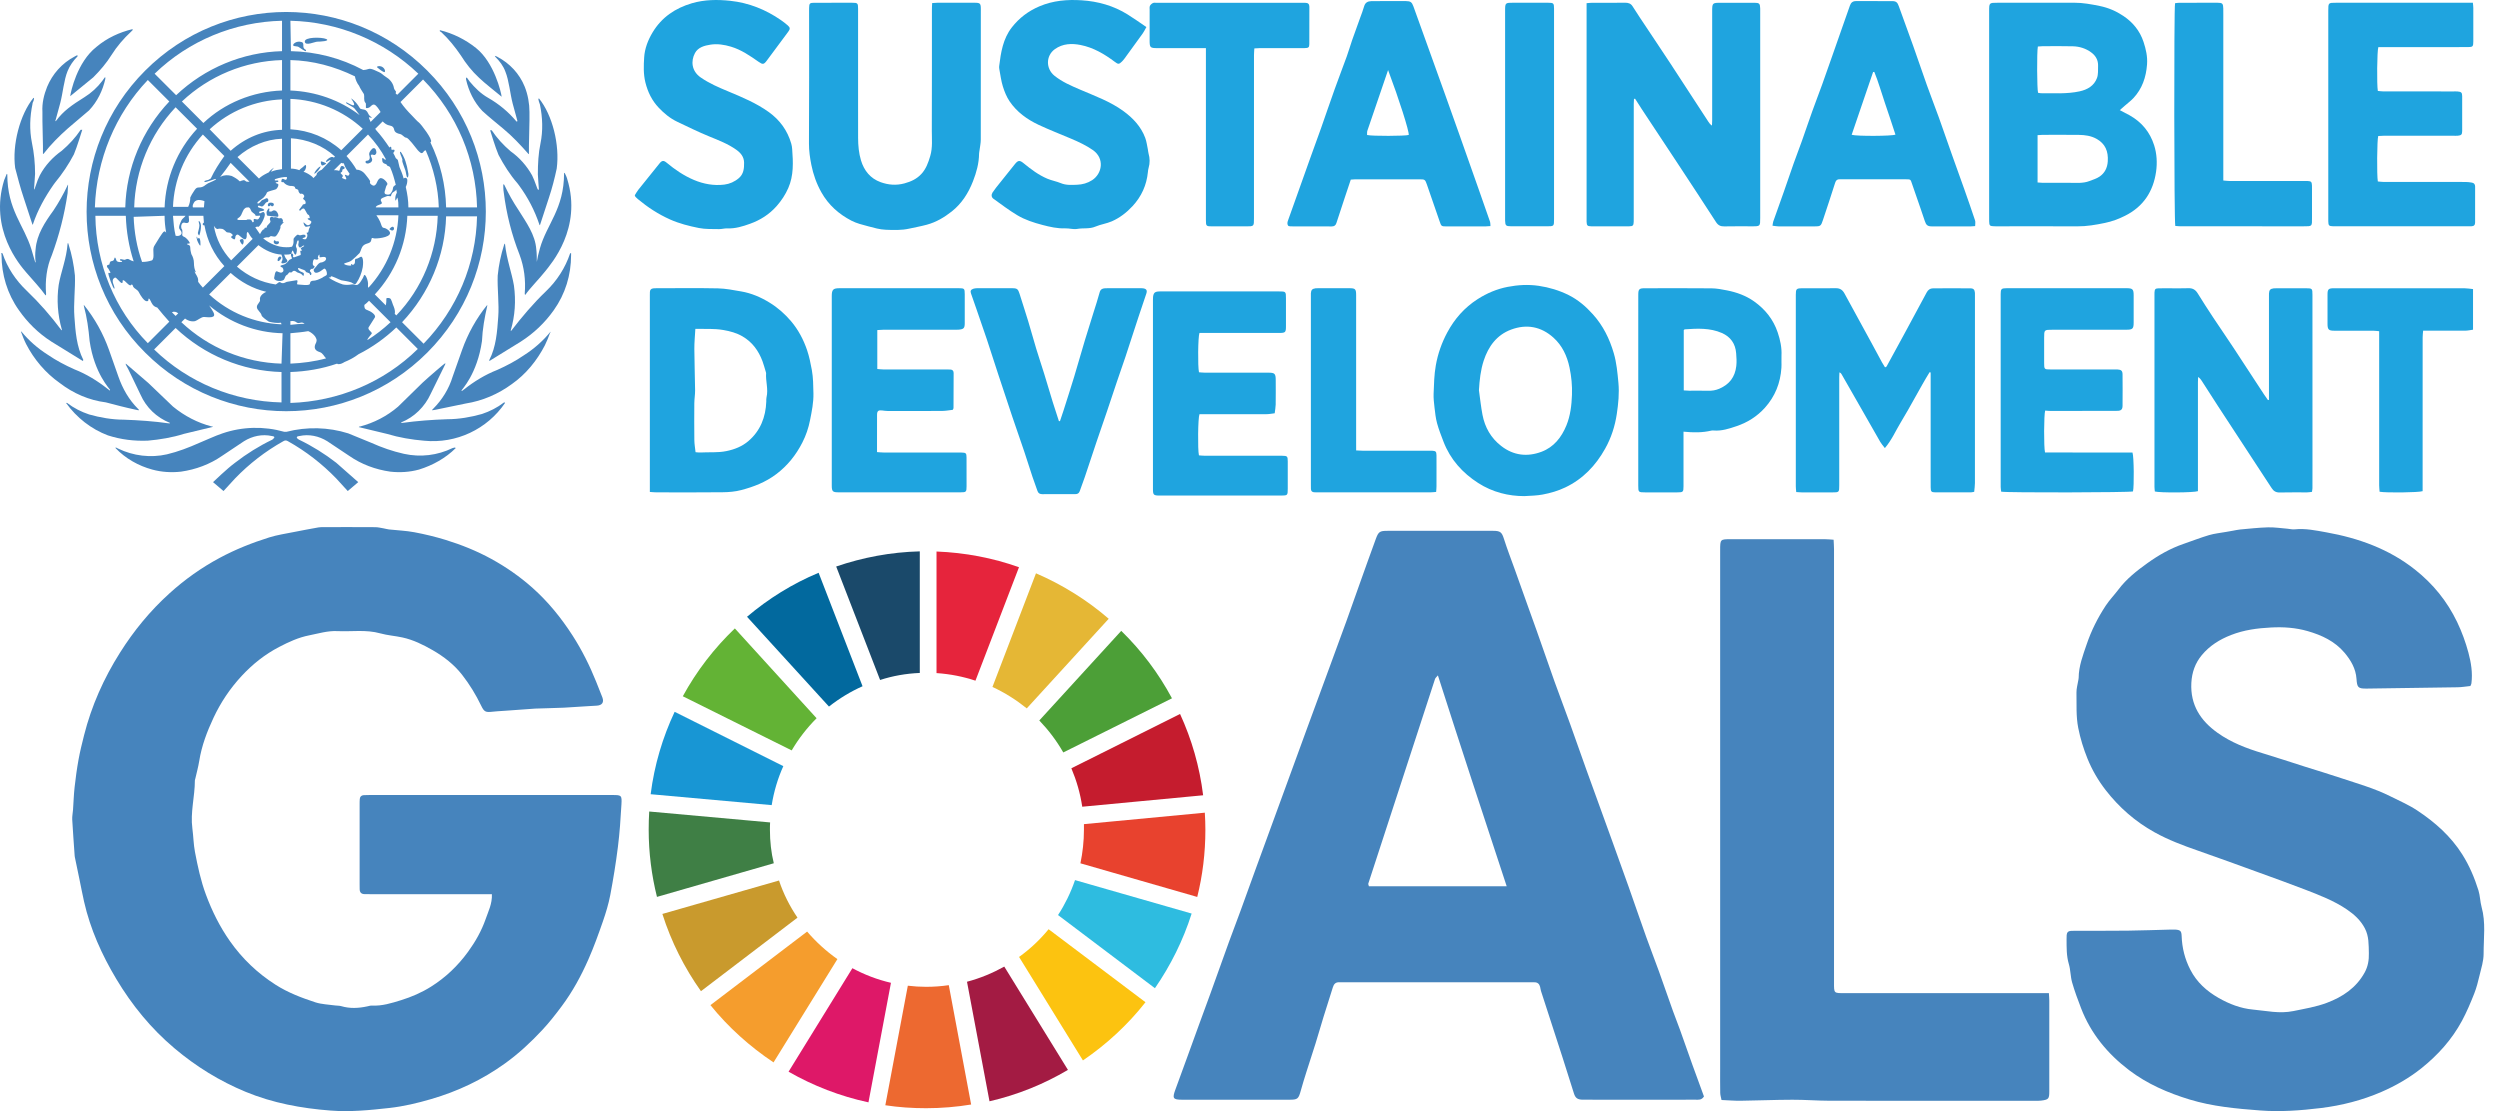 <svg width="99" height="44" viewBox="0 0 99 44" fill="none" xmlns="http://www.w3.org/2000/svg">
<path d="M17.923 17.743C17.321 18.034 16.657 18.117 15.993 17.971C15.536 17.868 15.121 17.722 14.705 17.536L13.792 17.162C13.003 16.913 12.152 16.892 11.342 17.1H11.259C10.45 16.871 9.598 16.892 8.809 17.162C8.498 17.266 8.207 17.411 7.896 17.536C7.481 17.722 7.045 17.889 6.609 17.992C5.965 18.138 5.28 18.055 4.678 17.764L4.595 17.722C4.574 17.722 4.574 17.722 4.574 17.743C4.969 18.158 5.488 18.449 6.027 18.594C6.401 18.698 6.796 18.719 7.169 18.677C7.751 18.594 8.311 18.387 8.789 18.055L9.661 17.473C9.993 17.266 10.387 17.183 10.761 17.266C10.969 17.286 10.802 17.39 10.782 17.411C10.263 17.66 9.764 17.971 9.308 18.325C8.996 18.553 8.436 19.093 8.436 19.093L8.851 19.445L9.308 18.947C9.868 18.366 10.512 17.868 11.218 17.473C11.28 17.432 11.342 17.432 11.405 17.473C12.11 17.868 12.754 18.366 13.315 18.947L13.771 19.445L14.186 19.093L13.315 18.325C12.858 17.971 12.36 17.66 11.841 17.411C11.799 17.39 11.654 17.286 11.861 17.266C12.235 17.183 12.629 17.266 12.961 17.473L13.834 18.055C14.311 18.387 14.871 18.594 15.453 18.677C15.826 18.719 16.221 18.698 16.595 18.594C17.134 18.428 17.654 18.138 18.048 17.743C18.048 17.743 18.027 17.722 18.006 17.722L17.923 17.743ZM19.958 15.937C19.688 16.145 19.397 16.29 19.086 16.394C18.65 16.518 18.172 16.601 17.716 16.601C17.114 16.622 16.532 16.664 15.93 16.747C15.889 16.747 15.868 16.747 15.889 16.726C16.408 16.518 16.823 16.103 17.051 15.605L17.633 14.421C17.633 14.401 17.633 14.401 17.633 14.38C17.591 14.401 17.01 14.899 16.74 15.148L15.764 16.103C15.328 16.477 14.809 16.747 14.249 16.892H14.228L14.207 16.913L15.328 17.183C15.806 17.328 16.304 17.411 16.802 17.453C18.069 17.577 19.294 16.996 19.999 15.958C19.999 15.937 19.979 15.937 19.958 15.937ZM21.785 13.155C21.494 13.508 21.141 13.819 20.747 14.069C20.415 14.297 20.062 14.484 19.688 14.65C19.21 14.837 18.774 15.107 18.38 15.418L18.297 15.48C18.276 15.48 18.276 15.48 18.276 15.46C18.276 15.439 18.899 14.816 19.086 13.508C19.107 13.03 19.19 12.574 19.294 12.117C19.294 12.096 19.294 12.096 19.294 12.075C18.858 12.615 18.525 13.217 18.297 13.861L17.923 14.92C17.778 15.397 17.508 15.833 17.155 16.186L17.114 16.228V16.248C17.155 16.248 17.197 16.228 17.238 16.228L18.442 15.979C19.107 15.875 19.73 15.605 20.269 15.21C20.83 14.816 21.266 14.276 21.577 13.674C21.66 13.508 21.723 13.342 21.785 13.176C21.826 13.134 21.806 13.134 21.785 13.155ZM22.574 10.041C22.387 10.601 22.055 11.12 21.619 11.536C21.12 12.013 20.664 12.553 20.249 13.093C20.249 13.114 20.207 13.093 20.228 13.072C20.394 12.511 20.435 11.909 20.352 11.307C20.269 10.809 20.062 10.269 19.999 9.667L19.979 9.646C19.979 9.667 19.958 9.688 19.958 9.709C19.833 10.103 19.75 10.498 19.709 10.913C19.688 11.411 19.771 12.055 19.73 12.553C19.688 13.134 19.646 13.736 19.377 14.255C19.377 14.276 19.377 14.276 19.377 14.297L20.622 13.529C21.141 13.197 21.577 12.781 21.93 12.283C22.387 11.639 22.615 10.892 22.615 10.103C22.615 10.082 22.615 10.041 22.615 10.02C22.595 10.02 22.574 10.041 22.574 10.041Z" fill="#4684BD"/>
<path d="M21.258 10.37C21.278 10.37 21.278 10.37 21.258 10.37C21.258 10.37 21.258 10.391 21.258 10.37C21.258 10.204 21.258 10.038 21.237 9.872C21.195 9.291 20.842 8.813 20.531 8.315C20.323 8.004 20.136 7.671 19.97 7.319C19.97 7.319 19.95 7.298 19.929 7.298C19.929 7.339 19.929 7.526 19.95 7.63C20.053 8.46 20.261 9.291 20.572 10.08C20.759 10.578 20.822 11.097 20.78 11.616C20.78 11.658 20.78 11.658 20.801 11.678C20.988 11.408 21.361 11.035 21.59 10.744C21.818 10.453 23.064 9.042 22.462 7.09C22.441 7.007 22.399 6.924 22.358 6.841L22.337 6.862C22.337 8.274 21.652 8.876 21.382 9.831C21.32 10.059 21.278 10.225 21.258 10.37ZM21.278 7.464L21.154 7.132L21.071 6.945C20.863 6.571 20.572 6.239 20.219 5.99C19.929 5.741 19.68 5.471 19.472 5.159C19.472 5.159 19.451 5.159 19.43 5.159H19.41C19.43 5.222 19.617 5.845 19.742 6.135C19.95 6.53 20.199 6.924 20.489 7.256L20.552 7.339C20.904 7.817 21.174 8.336 21.361 8.896C21.361 8.917 21.382 8.917 21.382 8.917L21.735 7.838C21.86 7.464 21.963 7.069 22.046 6.675C22.171 5.741 21.88 4.557 21.34 3.893C21.34 3.893 21.32 3.914 21.32 3.935L21.34 4.018L21.382 4.142C21.486 4.64 21.507 5.18 21.403 5.678C21.32 6.073 21.299 6.488 21.299 6.903C21.299 6.966 21.34 7.485 21.34 7.505C21.34 7.526 21.32 7.505 21.299 7.505M19.617 2.253C19.784 2.419 19.929 2.606 20.012 2.834C20.157 3.187 20.199 3.706 20.302 4.101L20.489 4.786C20.489 4.806 20.469 4.827 20.448 4.806C20.136 4.433 19.763 4.121 19.327 3.872C19.036 3.706 18.808 3.478 18.6 3.229L18.496 3.083C18.496 3.083 18.476 3.063 18.455 3.083C18.455 3.104 18.455 3.125 18.455 3.146C18.559 3.602 18.766 4.038 19.098 4.391C19.368 4.64 19.659 4.869 19.929 5.097C20.282 5.388 20.614 5.741 20.925 6.094C20.925 6.094 20.946 6.114 20.946 6.094V5.761L20.967 4.765V4.433C20.967 4.101 20.904 3.748 20.78 3.436C20.572 2.917 20.178 2.502 19.7 2.253C19.68 2.232 19.638 2.232 19.597 2.211C19.597 2.211 19.597 2.232 19.617 2.253ZM17.479 1.277C17.77 1.547 18.019 1.858 18.247 2.191C18.455 2.523 18.683 2.813 18.974 3.083C19.161 3.27 19.721 3.706 19.866 3.831C19.846 3.665 19.576 2.481 18.849 1.9C18.434 1.568 17.936 1.319 17.417 1.194C17.417 1.215 17.417 1.215 17.417 1.236L17.479 1.277ZM5.853 17.45C6.331 17.408 6.829 17.325 7.286 17.18L8.407 16.91H8.427C8.427 16.91 8.427 16.889 8.407 16.889H8.386C7.825 16.744 7.306 16.474 6.85 16.1L5.874 15.166L4.981 14.398V14.439C5.064 14.564 5.376 15.249 5.562 15.623C5.791 16.142 6.206 16.536 6.725 16.744C6.746 16.765 6.725 16.765 6.683 16.765C6.102 16.682 5.5 16.64 4.898 16.619C4.441 16.619 3.964 16.536 3.528 16.412C3.216 16.308 2.926 16.163 2.656 15.955C2.635 15.955 2.635 15.955 2.614 15.955C3.03 16.536 3.611 16.993 4.275 17.242C4.794 17.408 5.313 17.471 5.853 17.45ZM5.376 16.225C5.417 16.225 5.438 16.246 5.5 16.246V16.225L5.459 16.183C5.106 15.83 4.857 15.394 4.69 14.917L4.317 13.858C4.088 13.215 3.756 12.613 3.32 12.073C3.32 12.094 3.32 12.094 3.32 12.114C3.445 12.571 3.507 13.028 3.549 13.505C3.735 14.792 4.358 15.415 4.358 15.436C4.358 15.457 4.358 15.477 4.337 15.457L4.254 15.394C3.86 15.083 3.424 14.813 2.947 14.626C2.573 14.46 2.22 14.273 1.888 14.045C1.493 13.796 1.14 13.484 0.85 13.132H0.829C0.891 13.298 0.953 13.464 1.037 13.63C1.348 14.232 1.805 14.772 2.365 15.166C2.905 15.581 3.528 15.851 4.192 15.934C4.587 16.038 4.981 16.142 5.376 16.225ZM2.033 13.526L3.279 14.294C3.279 14.294 3.299 14.273 3.299 14.253C3.03 13.713 2.988 13.132 2.947 12.55C2.905 12.031 2.988 11.408 2.967 10.91C2.926 10.495 2.843 10.08 2.718 9.685C2.718 9.664 2.697 9.644 2.697 9.623L2.677 9.644C2.635 10.246 2.407 10.786 2.324 11.284C2.241 11.865 2.282 12.467 2.448 13.049C2.469 13.069 2.428 13.09 2.428 13.069C2.012 12.509 1.556 11.99 1.057 11.512C0.621 11.097 0.289 10.599 0.102 10.038C0.102 10.038 0.082 10.017 0.061 10.017C0.04 10.017 0.061 10.059 0.061 10.101C0.061 10.869 0.289 11.637 0.746 12.28C1.078 12.758 1.514 13.194 2.033 13.526ZM1.805 11.699C1.825 11.678 1.825 11.678 1.825 11.637C1.784 11.118 1.846 10.578 2.054 10.101C2.344 9.312 2.552 8.502 2.677 7.651C2.677 7.547 2.697 7.36 2.697 7.319C2.677 7.319 2.677 7.319 2.677 7.339C2.511 7.692 2.324 8.024 2.116 8.336C1.784 8.793 1.452 9.291 1.41 9.872C1.389 10.038 1.389 10.204 1.41 10.37C1.41 10.37 1.41 10.391 1.389 10.391C1.389 10.391 1.389 10.391 1.389 10.37L1.244 9.872C0.953 8.917 0.289 8.315 0.289 6.903L0.268 6.883C0.227 6.966 0.206 7.049 0.165 7.132C-0.437 9.083 0.787 10.495 1.037 10.786C1.286 11.076 1.618 11.429 1.805 11.699ZM0.933 7.817L1.286 8.896C1.286 8.896 1.306 8.896 1.306 8.876C1.493 8.315 1.784 7.796 2.116 7.319L2.178 7.235C2.469 6.883 2.718 6.509 2.926 6.114C3.05 5.824 3.237 5.201 3.258 5.139H3.237C3.216 5.139 3.216 5.139 3.196 5.139C2.988 5.45 2.739 5.72 2.448 5.969C2.095 6.218 1.784 6.55 1.576 6.945C1.556 7.007 1.514 7.069 1.493 7.132L1.369 7.485C1.369 7.485 1.348 7.526 1.348 7.485C1.348 7.443 1.389 6.966 1.389 6.883C1.389 6.467 1.348 6.052 1.265 5.658C1.161 5.139 1.182 4.62 1.286 4.121C1.286 4.08 1.306 4.038 1.327 3.997C1.327 3.976 1.348 3.935 1.348 3.914C1.348 3.893 1.348 3.893 1.327 3.872C0.787 4.537 0.476 5.741 0.601 6.654C0.704 7.049 0.808 7.443 0.933 7.817ZM1.68 4.786L1.701 5.782V6.094H1.722C2.012 5.72 2.344 5.388 2.697 5.076L3.528 4.37C3.86 4.018 4.068 3.582 4.171 3.125C4.171 3.104 4.171 3.083 4.171 3.063H4.151L4.047 3.208C3.86 3.457 3.611 3.685 3.341 3.851C2.843 4.163 2.511 4.391 2.22 4.786C2.199 4.806 2.178 4.806 2.199 4.765L2.386 4.08C2.49 3.685 2.531 3.166 2.677 2.813C2.76 2.606 2.905 2.398 3.071 2.232C3.071 2.211 3.071 2.211 3.071 2.191C3.03 2.191 3.009 2.211 2.967 2.232C2.448 2.502 2.075 2.938 1.867 3.436C1.742 3.748 1.659 4.08 1.68 4.433V4.786ZM2.78 3.81L3.694 3.063C3.964 2.793 4.213 2.502 4.421 2.17C4.628 1.838 4.898 1.526 5.189 1.256L5.251 1.194C5.251 1.173 5.251 1.173 5.251 1.153C4.732 1.277 4.234 1.506 3.818 1.858C3.05 2.461 2.801 3.644 2.78 3.81ZM11.126 10.246C11.188 10.163 11.043 10.101 11.002 10.246C10.96 10.391 11.064 10.35 11.126 10.246ZM12.704 6.592C12.642 6.571 12.413 6.841 12.455 6.883C12.559 6.82 12.642 6.716 12.704 6.592ZM12.746 6.55C12.787 6.571 12.932 6.488 12.912 6.467C12.891 6.447 12.704 6.364 12.704 6.405C12.704 6.488 12.725 6.53 12.746 6.55ZM15.548 9.125C15.631 9.104 15.611 8.979 15.548 8.979C15.486 8.979 15.403 9.083 15.424 9.083C15.444 9.083 15.507 9.145 15.548 9.125ZM14.531 6.364C14.469 6.364 14.448 6.426 14.51 6.467C14.572 6.488 14.614 6.467 14.656 6.447C14.697 6.426 14.739 6.384 14.739 6.322C14.739 6.26 14.656 6.177 14.697 6.135C14.739 6.094 14.801 6.156 14.842 6.135C14.884 6.114 14.905 6.073 14.905 6.031C14.905 5.99 14.884 5.865 14.801 5.865C14.718 5.865 14.635 6.031 14.635 6.031C14.614 6.073 14.614 6.135 14.635 6.177C14.656 6.26 14.635 6.364 14.531 6.364Z" fill="#4684BD"/>
<path d="M15.931 6.384C15.931 6.425 16.035 6.695 16.056 6.757C16.077 6.82 16.098 7.048 16.139 7.027C16.181 7.006 16.181 6.882 16.16 6.82C16.139 6.674 16.098 6.508 16.056 6.384C16.035 6.301 15.89 5.989 15.848 6.01C15.807 6.031 15.911 6.217 15.931 6.301C15.952 6.384 15.911 6.342 15.931 6.384ZM15.205 2.854C15.267 2.875 15.267 2.75 15.163 2.667C15.059 2.584 14.893 2.626 14.935 2.667C15.018 2.73 15.101 2.813 15.205 2.854ZM12.091 1.962C11.945 1.878 12.07 1.754 11.966 1.671C11.842 1.629 11.717 1.65 11.634 1.733C11.53 1.858 11.759 1.816 11.821 1.858C11.883 1.899 12.091 2.045 12.111 2.024C12.132 2.003 12.111 1.962 12.091 1.962ZM12.921 1.546C12.734 1.463 12.049 1.463 12.07 1.65C12.091 1.837 12.464 1.65 12.568 1.65C12.672 1.65 13.087 1.629 12.921 1.546ZM11.032 9.56C10.99 9.539 10.928 9.581 10.907 9.539C10.887 9.498 10.845 9.518 10.845 9.539C10.845 9.56 10.824 9.601 10.866 9.643C10.907 9.685 10.99 9.685 11.032 9.643C11.053 9.622 11.053 9.581 11.032 9.56ZM10.637 8.169C10.7 8.169 10.7 8.127 10.721 8.127C10.741 8.127 10.721 8.169 10.783 8.169C10.845 8.169 10.907 8.024 10.721 8.024C10.575 8.024 10.596 8.169 10.637 8.169ZM10.887 8.335C10.783 8.314 10.804 8.377 10.721 8.377C10.596 8.397 10.7 8.294 10.658 8.252C10.637 8.231 10.575 8.335 10.555 8.397C10.555 8.439 10.555 8.522 10.596 8.543L10.99 8.584C11.073 8.584 10.99 8.356 10.887 8.335ZM9.599 9.685C9.641 9.685 9.662 9.56 9.641 9.498C9.62 9.435 9.496 9.477 9.496 9.518C9.496 9.56 9.579 9.685 9.599 9.685ZM7.939 9.685C7.939 9.643 7.939 9.477 7.897 9.435C7.856 9.394 7.856 9.456 7.835 9.456C7.814 9.456 7.814 9.373 7.793 9.373C7.773 9.373 7.793 9.498 7.835 9.581C7.876 9.664 7.939 9.788 7.939 9.685ZM7.897 9.311C7.939 9.186 7.959 9.062 7.959 8.937C7.959 8.833 7.897 8.75 7.876 8.75C7.856 8.75 7.876 8.813 7.897 8.916C7.897 9.02 7.856 9.124 7.835 9.228C7.835 9.249 7.876 9.352 7.897 9.311Z" fill="#4684BD"/>
<path d="M5.75 13.964C8.843 17.057 13.826 17.057 16.919 13.964C20.012 10.87 20.012 5.888 16.919 2.795C13.826 -0.299 8.843 -0.299 5.75 2.795C2.656 5.888 2.656 10.891 5.75 13.964ZM3.777 8.545H4.982C5.002 9.168 5.106 9.77 5.293 10.351C5.231 10.331 5.168 10.31 5.106 10.268C5.023 10.227 4.961 10.289 4.94 10.289C4.857 10.289 4.753 10.227 4.753 10.289C4.753 10.351 4.836 10.31 4.836 10.351C4.836 10.393 4.629 10.393 4.608 10.31C4.587 10.227 4.546 10.144 4.525 10.248C4.504 10.351 4.421 10.331 4.379 10.351C4.359 10.372 4.338 10.414 4.338 10.455C4.338 10.497 4.234 10.476 4.234 10.538C4.234 10.601 4.296 10.621 4.317 10.684C4.338 10.746 4.4 10.787 4.359 10.808C4.317 10.829 4.338 10.787 4.296 10.808C4.255 10.829 4.483 11.452 4.525 11.431C4.566 11.41 4.463 11.223 4.463 11.14C4.463 11.057 4.483 11.037 4.546 10.995C4.608 10.954 4.774 11.244 4.836 11.203C4.899 11.161 4.815 11.12 4.878 11.099C4.94 11.078 5.127 11.369 5.189 11.286C5.231 11.223 5.272 11.327 5.272 11.348C5.334 11.452 5.438 11.452 5.501 11.576C5.563 11.701 5.708 11.929 5.812 11.929C5.916 11.929 5.854 11.825 5.895 11.825C5.937 11.825 5.978 11.971 6.04 12.054C6.082 12.116 6.144 12.158 6.227 12.178C6.373 12.365 6.539 12.552 6.705 12.739L5.854 13.59C4.546 12.261 3.798 10.455 3.777 8.545ZM10.649 6.822L10.566 6.864C10.442 6.926 10.338 6.988 10.255 7.071L9.404 6.22C9.902 5.784 10.525 5.514 11.168 5.494V6.698C11.023 6.718 10.878 6.739 10.732 6.801C10.774 6.718 10.857 6.635 10.857 6.635C10.857 6.635 10.711 6.718 10.649 6.822ZM10.006 8.794C10.006 8.794 10.006 8.815 10.006 8.794C10.006 8.815 10.006 8.836 10.006 8.836C10.006 8.794 9.985 8.774 9.964 8.732C9.943 8.711 9.923 8.691 9.902 8.691C9.881 8.691 9.86 8.691 9.84 8.691H9.798L9.757 8.711H9.466C9.424 8.711 9.404 8.711 9.404 8.691C9.383 8.608 9.507 8.67 9.59 8.421C9.611 8.4 9.611 8.358 9.632 8.338L9.653 8.296L9.673 8.275L9.694 8.255C9.736 8.213 9.777 8.213 9.819 8.213H9.86L9.902 8.255L9.964 8.379C9.985 8.4 10.006 8.4 10.006 8.421C10.047 8.442 10.068 8.462 10.089 8.483L10.109 8.504V8.525C10.13 8.545 10.13 8.545 10.151 8.545H10.172C10.193 8.545 10.193 8.545 10.213 8.545H10.234C10.275 8.525 10.275 8.545 10.296 8.545V8.566C10.296 8.587 10.296 8.587 10.275 8.608C10.275 8.628 10.255 8.628 10.255 8.649C10.234 8.67 10.213 8.691 10.193 8.691C10.151 8.691 10.109 8.67 10.089 8.67C10.068 8.67 10.047 8.67 10.047 8.691V8.794M7.763 10.787C7.701 10.684 7.68 10.538 7.68 10.414C7.68 10.289 7.639 10.165 7.577 10.061C7.556 9.978 7.535 9.895 7.535 9.812C7.535 9.666 7.411 9.708 7.411 9.666C7.411 9.625 7.514 9.666 7.514 9.625C7.514 9.583 7.39 9.417 7.286 9.376C7.182 9.334 7.224 9.272 7.224 9.21C7.224 9.147 7.224 9.085 7.182 9.044C7.161 8.961 7.182 8.815 7.286 8.815C7.328 8.815 7.39 8.857 7.452 8.815C7.514 8.774 7.473 8.649 7.473 8.545H8.054C8.054 8.628 8.075 8.732 8.075 8.815C8.033 8.836 8.013 8.878 8.033 8.898C8.054 8.919 8.075 8.94 8.096 8.919C8.199 9.521 8.469 10.082 8.885 10.538L8.033 11.39C7.971 11.327 7.909 11.244 7.847 11.161C7.847 11.14 7.847 11.12 7.847 11.099C7.847 10.954 7.743 10.87 7.701 10.746M6.954 9.334C6.892 9.085 6.871 8.815 6.85 8.545H7.348C7.307 8.608 7.203 8.67 7.182 8.732C7.161 8.794 7.037 9.002 7.12 9.085C7.307 9.293 7.078 9.376 6.954 9.334ZM7.058 12.407L6.954 12.511C6.912 12.469 6.85 12.407 6.808 12.365C6.892 12.324 6.975 12.345 7.058 12.407ZM8.345 7.071C8.324 7.071 8.324 7.092 8.303 7.092C8.241 7.154 8.075 7.134 8.096 7.196C8.116 7.258 8.552 7.051 8.552 7.092C8.552 7.134 8.366 7.196 8.241 7.258C8.116 7.32 8.075 7.424 7.867 7.424C7.763 7.424 7.722 7.507 7.68 7.57C7.618 7.653 7.577 7.736 7.535 7.819C7.535 7.943 7.514 8.068 7.452 8.192H6.85C6.892 7.134 7.307 6.116 8.033 5.327L8.885 6.179C8.677 6.469 8.49 6.76 8.345 7.071ZM9.134 6.449L9.881 7.196C9.86 7.196 9.84 7.196 9.798 7.196C9.715 7.196 9.715 7.134 9.653 7.134C9.528 7.154 9.507 7.196 9.487 7.175C9.404 7.092 9.3 7.03 9.175 6.968C9.03 6.926 8.885 6.926 8.76 6.988C8.739 6.988 8.739 7.009 8.718 7.009C8.864 6.822 9.009 6.635 9.134 6.449ZM8.096 7.964C8.096 8.047 8.075 8.13 8.075 8.213H7.639C7.618 8.151 7.639 8.089 7.68 8.026C7.722 7.943 7.826 7.902 7.93 7.923C7.971 7.923 8.033 7.943 8.096 7.964ZM8.469 8.94L8.511 9.002C8.552 9.044 8.594 9.085 8.635 9.064C8.677 9.044 8.781 9.064 8.802 9.064C8.864 9.085 8.905 9.127 8.947 9.168C8.988 9.23 9.071 9.189 9.134 9.23C9.196 9.272 9.258 9.313 9.175 9.355C9.092 9.397 9.258 9.48 9.279 9.48C9.3 9.48 9.321 9.438 9.321 9.376C9.321 9.355 9.362 9.272 9.424 9.293C9.487 9.313 9.673 9.542 9.736 9.459C9.798 9.376 9.757 9.272 9.777 9.23C9.777 9.21 9.798 9.189 9.819 9.189C9.881 9.293 9.923 9.376 10.006 9.459L9.154 10.31C8.802 9.936 8.552 9.459 8.469 8.94ZM9.134 5.971L8.303 5.12C9.092 4.393 10.109 3.978 11.168 3.936V5.141C10.421 5.161 9.715 5.452 9.134 5.971ZM8.054 4.871L7.203 4.019C8.283 3.002 9.694 2.421 11.168 2.379V3.584C10.006 3.625 8.885 4.082 8.054 4.871ZM7.805 5.099C7.016 5.95 6.559 7.051 6.518 8.213H5.314C5.355 6.739 5.937 5.327 6.954 4.248L7.805 5.099ZM6.518 8.545C6.518 8.774 6.539 8.981 6.58 9.21C6.559 9.21 6.559 9.147 6.497 9.168C6.435 9.189 6.206 9.583 6.103 9.749C6.02 9.895 6.144 10.206 6.02 10.31C5.895 10.351 5.77 10.372 5.646 10.372H5.625C5.418 9.791 5.314 9.189 5.293 8.587L6.518 8.545ZM11.148 15.936C9.258 15.895 7.452 15.147 6.103 13.839L6.954 12.988C8.096 14.068 9.59 14.691 11.148 14.732V15.936ZM11.148 14.4C9.673 14.358 8.262 13.777 7.182 12.76L7.328 12.614C7.348 12.635 7.39 12.656 7.431 12.677C7.514 12.718 7.618 12.739 7.722 12.718C7.805 12.697 7.971 12.552 8.075 12.552C8.179 12.552 8.345 12.594 8.449 12.531C8.552 12.469 8.386 12.261 8.324 12.158C8.303 12.137 8.303 12.116 8.283 12.095C9.092 12.78 10.13 13.175 11.189 13.196L11.148 14.4ZM11.148 12.843C10.089 12.801 9.071 12.386 8.283 11.659L9.134 10.808C9.528 11.161 10.006 11.431 10.545 11.556C10.359 11.639 10.275 11.763 10.296 11.867C10.317 11.971 10.172 12.033 10.172 12.158C10.172 12.282 10.338 12.365 10.359 12.49C10.379 12.552 10.525 12.656 10.649 12.739C10.815 12.78 10.981 12.801 11.127 12.78L11.148 12.843ZM11.106 11.182C11.044 11.14 11.002 11.223 10.919 11.265C10.338 11.182 9.819 10.933 9.383 10.559L10.234 9.708C10.504 9.916 10.815 10.061 11.148 10.082C11.148 10.123 11.189 10.165 11.189 10.248C11.189 10.331 11.127 10.372 11.148 10.414C11.168 10.455 11.355 10.414 11.376 10.351C11.397 10.289 11.314 10.248 11.293 10.185C11.272 10.144 11.272 10.123 11.251 10.082H11.314C11.376 10.082 11.438 10.082 11.5 10.061C11.521 10.061 11.542 10.04 11.542 10.019C11.542 9.999 11.563 9.978 11.563 9.957C11.563 9.936 11.584 9.936 11.584 9.916L11.604 9.936C11.625 9.978 11.666 10.102 11.708 10.082C11.749 10.061 11.77 9.874 11.749 9.832C11.708 9.77 11.708 9.708 11.749 9.646C11.749 9.625 11.77 9.5 11.812 9.521C11.853 9.542 11.812 9.646 11.812 9.687C11.812 9.749 11.853 9.832 11.916 9.791C11.957 9.77 11.999 9.708 12.04 9.729C12.082 9.749 11.936 9.791 11.916 9.832C11.895 9.874 11.978 9.895 11.957 9.916C11.936 9.936 11.916 9.916 11.895 9.936C11.874 9.957 11.936 10.082 11.895 10.102C11.853 10.123 11.708 10.165 11.666 10.185C11.625 10.206 11.584 10.165 11.604 10.144C11.625 10.123 11.604 10.04 11.563 10.04C11.521 10.04 11.521 10.061 11.521 10.102C11.521 10.144 11.563 10.206 11.563 10.227C11.563 10.248 11.5 10.268 11.459 10.289C11.417 10.351 11.355 10.414 11.293 10.455C11.23 10.497 11.106 10.497 11.106 10.538C11.106 10.58 11.168 10.58 11.189 10.601C11.23 10.663 11.251 10.746 11.168 10.787C11.085 10.829 10.981 10.725 10.94 10.746C10.898 10.767 10.878 10.87 10.857 10.995C10.836 11.12 11.085 11.161 11.21 11.099C11.293 11.057 11.272 10.933 11.355 10.891C11.438 10.85 11.417 10.767 11.5 10.787C11.584 10.808 11.563 10.725 11.646 10.725C11.729 10.725 11.729 10.787 11.833 10.808C11.999 10.85 11.999 10.974 12.019 10.912C12.04 10.85 12.061 10.808 11.936 10.767C11.812 10.725 11.749 10.58 11.853 10.621C11.978 10.684 12.082 10.684 12.102 10.746C12.123 10.808 12.248 10.787 12.269 10.85C12.289 10.954 12.372 10.85 12.31 10.787C12.248 10.725 12.269 10.704 12.31 10.663C12.352 10.621 12.372 10.684 12.435 10.601C12.497 10.518 12.414 10.538 12.393 10.497C12.372 10.455 12.393 10.227 12.476 10.268C12.559 10.31 12.642 10.248 12.601 10.227C12.559 10.206 12.621 10.082 12.642 10.082C12.663 10.082 12.642 10.165 12.663 10.185C12.684 10.206 12.891 10.123 12.912 10.227C12.933 10.331 12.767 10.393 12.725 10.393C12.642 10.393 12.58 10.476 12.518 10.559C12.455 10.642 12.393 10.663 12.435 10.746C12.476 10.829 12.559 10.808 12.642 10.767C12.725 10.725 12.788 10.663 12.829 10.642C12.912 10.601 12.974 10.85 12.933 10.891C12.891 10.933 12.808 10.954 12.767 10.995C12.642 11.057 12.518 11.12 12.372 11.12C12.289 11.14 12.289 11.161 12.269 11.244C12.248 11.327 11.874 11.265 11.791 11.265C11.708 11.265 11.853 11.078 11.729 11.099C11.604 11.12 11.48 11.14 11.355 11.161C11.334 11.161 11.21 11.265 11.106 11.182ZM12.206 13.113C12.31 13.154 12.414 13.237 12.476 13.32C12.538 13.424 12.559 13.466 12.518 13.569C12.414 13.756 12.455 13.881 12.663 13.943C12.788 13.985 12.829 14.109 12.912 14.192C12.455 14.317 11.978 14.379 11.5 14.4V13.196C11.729 13.175 11.978 13.154 12.206 13.113ZM11.5 12.864V12.718C11.77 12.677 11.708 12.843 11.895 12.78C11.957 12.76 12.019 12.78 12.061 12.822C11.874 12.822 11.687 12.843 11.5 12.864ZM11.5 15.957V14.732C12.123 14.711 12.746 14.607 13.348 14.4C13.369 14.421 13.39 14.421 13.41 14.421C13.493 14.421 13.576 14.379 13.639 14.338C13.846 14.255 14.033 14.151 14.199 14.026C14.739 13.756 15.258 13.383 15.694 12.967L16.545 13.819C15.196 15.147 13.39 15.895 11.5 15.957ZM14.864 5.099L15.154 4.808C15.237 4.891 15.32 4.954 15.445 4.974C15.549 4.995 15.59 5.037 15.611 5.141C15.632 5.244 15.736 5.286 15.839 5.307C15.943 5.327 16.006 5.452 16.088 5.452C16.172 5.452 16.442 5.826 16.545 5.95C16.608 6.013 16.691 6.116 16.753 6.033C16.815 5.95 16.815 5.971 16.857 5.95C17.168 6.656 17.355 7.445 17.376 8.213H16.172C16.172 7.943 16.13 7.673 16.068 7.403C16.109 7.32 16.13 7.237 16.13 7.134C16.13 7.051 16.047 7.009 15.985 7.071C15.943 6.905 15.881 6.76 15.819 6.615C15.798 6.532 15.777 6.428 15.756 6.345C15.756 6.324 15.715 6.303 15.673 6.262C15.632 6.179 15.611 6.116 15.569 6.054C15.632 6.013 15.653 5.909 15.569 5.929C15.445 5.95 15.528 5.867 15.486 5.826C15.445 5.784 15.445 5.826 15.424 5.846C15.258 5.597 15.092 5.369 14.884 5.141C14.884 5.141 14.884 5.141 14.884 5.12C14.843 5.12 14.843 5.099 14.864 5.099ZM15.59 12.137C15.549 12.054 15.528 11.95 15.486 11.867C15.466 11.784 15.3 11.784 15.3 11.825C15.3 11.909 15.3 11.992 15.279 12.075V12.095L14.843 11.659C15.632 10.808 16.088 9.708 16.13 8.545H17.334C17.293 10.019 16.711 11.431 15.694 12.49L15.632 12.428C15.653 12.345 15.632 12.241 15.59 12.137ZM14.594 12.967C14.656 12.864 14.781 12.677 14.843 12.573C14.905 12.469 14.677 12.324 14.552 12.282C14.428 12.241 14.428 12.178 14.428 12.075C14.49 12.033 14.552 11.971 14.614 11.909L15.466 12.76C15.175 13.03 14.884 13.258 14.552 13.466C14.531 13.424 14.677 13.279 14.718 13.216C14.76 13.154 14.552 13.071 14.594 12.967ZM15.113 8.006C15.009 7.86 15.154 7.839 15.3 7.777C15.383 7.736 15.486 7.798 15.486 7.756C15.486 7.715 15.528 7.632 15.569 7.611C15.611 7.59 15.673 7.549 15.694 7.507C15.694 7.549 15.715 7.59 15.715 7.632C15.673 7.715 15.653 7.777 15.653 7.86C15.653 7.923 15.653 8.006 15.715 7.86C15.715 7.839 15.736 7.839 15.736 7.819C15.777 7.964 15.777 8.089 15.777 8.213H14.884C14.884 8.213 14.884 8.213 14.884 8.192C14.947 8.089 15.175 8.109 15.113 8.006ZM15.279 6.303C15.279 6.303 15.279 6.324 15.258 6.324C15.237 6.345 15.133 6.179 15.133 6.303C15.133 6.428 15.175 6.469 15.258 6.49C15.341 6.511 15.3 6.552 15.362 6.573C15.383 6.573 15.424 6.594 15.445 6.615C15.549 6.843 15.611 7.071 15.673 7.32C15.632 7.341 15.611 7.362 15.59 7.383C15.549 7.424 15.569 7.507 15.528 7.57C15.466 7.673 15.445 7.736 15.279 7.694C15.175 7.653 15.258 7.528 15.279 7.424C15.3 7.32 15.341 7.341 15.341 7.279C15.341 7.217 15.133 6.988 15.03 7.071C14.926 7.154 14.947 7.237 14.864 7.32C14.822 7.362 14.781 7.362 14.718 7.32C14.656 7.279 14.635 7.237 14.656 7.196C14.677 7.154 14.511 6.968 14.448 6.884C14.365 6.781 14.241 6.718 14.116 6.718C14.012 6.532 13.867 6.345 13.722 6.179L14.573 5.327C14.864 5.639 15.092 5.95 15.279 6.303ZM13.846 6.884L13.805 6.947C13.784 6.988 13.68 6.905 13.659 6.926C13.639 6.947 13.805 7.154 13.639 7.092C13.473 7.03 13.576 7.03 13.576 6.968C13.576 6.905 13.431 6.864 13.514 6.822C13.597 6.781 13.514 6.718 13.597 6.698C13.68 6.677 13.659 6.594 13.556 6.573C13.452 6.552 13.473 6.801 13.41 6.76C13.348 6.739 13.286 6.739 13.224 6.739L13.514 6.449C13.556 6.469 13.576 6.469 13.618 6.469C13.659 6.635 13.763 6.76 13.846 6.884ZM13.514 11.099C13.639 11.12 13.784 11.14 13.909 11.182C13.992 11.223 14.054 11.306 14.116 11.203C14.241 11.016 14.324 10.808 14.365 10.58C14.407 10.268 14.345 10.165 14.303 10.165C14.262 10.165 14.178 10.248 14.095 10.248C14.054 10.248 14.054 10.331 14.054 10.393C14.054 10.455 13.971 10.518 13.95 10.476C13.929 10.435 13.888 10.455 13.909 10.497C13.929 10.538 13.743 10.518 13.659 10.476C13.535 10.414 13.805 10.414 13.929 10.31C14.033 10.227 14.137 10.123 14.241 10.019C14.303 9.916 14.303 9.791 14.407 9.708C14.511 9.625 14.677 9.646 14.698 9.521C14.718 9.397 14.739 9.417 14.801 9.438C14.864 9.459 15.445 9.417 15.445 9.23C15.445 9.147 15.32 9.044 15.196 9.023C15.113 9.023 15.092 8.857 15.05 8.774C15.009 8.691 14.967 8.608 14.905 8.525H15.777C15.736 9.583 15.32 10.601 14.594 11.39L14.573 11.369V11.286C14.594 11.12 14.469 10.85 14.428 10.891C14.386 10.933 14.428 10.933 14.303 11.12C14.262 11.182 14.199 11.286 14.116 11.286C14.033 11.286 14.033 11.244 13.909 11.265C13.805 11.286 13.68 11.286 13.576 11.265C13.39 11.203 13.203 11.12 13.016 10.995C13.037 10.974 13.099 11.016 13.099 10.954C13.099 10.891 13.431 11.078 13.514 11.099ZM16.774 13.611L15.922 12.76C17.002 11.618 17.625 10.123 17.666 8.566H18.891C18.85 10.455 18.102 12.241 16.774 13.611ZM18.891 8.213H17.666C17.646 7.32 17.438 6.449 17.044 5.639L17.064 5.618C17.147 5.535 16.67 4.912 16.587 4.85C16.504 4.788 16.421 4.684 16.317 4.58C16.151 4.414 15.985 4.227 15.86 4.04L16.753 3.148C18.102 4.518 18.85 6.324 18.891 8.213ZM11.5 0.822C13.39 0.864 15.196 1.611 16.566 2.919L15.736 3.75C15.694 3.729 15.653 3.708 15.673 3.667C15.715 3.604 15.611 3.604 15.59 3.438C15.549 3.272 15.424 3.127 15.279 3.044C15.175 2.981 15.113 2.898 15.009 2.857C14.905 2.815 14.698 2.691 14.594 2.732C14.531 2.753 14.448 2.774 14.386 2.774C13.493 2.296 12.518 2.047 11.521 2.026L11.5 0.822ZM11.5 2.379C12.393 2.4 13.244 2.629 14.054 3.023C14.075 3.148 14.137 3.293 14.22 3.397C14.262 3.5 14.324 3.584 14.386 3.687C14.448 3.75 14.407 3.874 14.428 3.978C14.428 4.019 14.469 4.061 14.49 4.103C14.49 4.165 14.49 4.206 14.49 4.269C14.49 4.289 14.573 4.289 14.635 4.248C14.698 4.206 14.739 4.123 14.822 4.144C14.905 4.165 15.009 4.331 15.071 4.435L14.677 4.829C14.635 4.746 14.594 4.642 14.614 4.642C14.635 4.642 14.677 4.663 14.698 4.663C14.781 4.663 14.635 4.601 14.635 4.58C14.573 4.518 14.573 4.435 14.49 4.372C14.407 4.31 14.282 4.352 14.241 4.269C14.158 4.123 14.054 3.999 13.909 3.895C13.888 3.895 14.075 4.123 14.012 4.165C13.95 4.206 13.722 4.019 13.701 4.061C13.68 4.103 13.95 4.206 14.033 4.289C14.075 4.331 14.158 4.455 14.241 4.559C13.452 3.957 12.497 3.625 11.5 3.584V2.379ZM11.5 3.916C12.559 3.957 13.576 4.372 14.365 5.099L13.514 5.95C12.954 5.452 12.248 5.161 11.5 5.12V3.916ZM11.5 5.473C12.165 5.514 12.788 5.763 13.265 6.199L13.224 6.241L13.182 6.22C13.078 6.179 12.871 6.386 12.912 6.407C12.954 6.428 13.037 6.324 13.078 6.345H13.099L12.746 6.718C12.642 6.76 12.538 6.843 12.538 6.905C12.538 6.905 12.538 6.905 12.538 6.926L12.414 7.051L12.352 6.988C12.248 6.905 12.144 6.843 12.019 6.801C12.082 6.76 12.102 6.698 12.123 6.615C12.123 6.49 12.082 6.532 12.019 6.594C11.957 6.656 11.895 6.677 11.853 6.739C11.749 6.698 11.625 6.677 11.521 6.677V5.473H11.5ZM11.355 7.009C11.376 7.051 11.355 7.092 11.334 7.113C11.293 7.154 11.168 7.009 11.148 7.134C11.106 7.258 11.23 7.196 11.23 7.217C11.293 7.3 11.376 7.341 11.48 7.362C11.563 7.362 11.687 7.362 11.687 7.445C11.687 7.487 11.791 7.487 11.812 7.528C11.812 7.59 11.874 7.694 11.916 7.673C11.957 7.653 12.019 7.694 12.04 7.736C12.061 7.777 12.04 7.798 12.019 7.839C11.957 7.902 12.082 7.881 12.102 8.006C12.123 8.13 11.999 8.047 11.978 8.13C11.936 8.192 11.895 8.234 11.853 8.296C11.833 8.317 11.874 8.358 11.895 8.338C11.916 8.317 11.957 8.255 12.019 8.255C12.082 8.255 12.144 8.483 12.206 8.504C12.269 8.525 12.248 8.608 12.269 8.628C12.289 8.649 12.165 8.628 12.185 8.67C12.206 8.711 12.331 8.732 12.331 8.794C12.31 8.857 12.269 8.919 12.185 8.919C12.123 8.919 12.019 8.774 12.019 8.815C12.019 8.857 12.061 8.981 12.123 8.981C12.185 8.981 12.331 8.919 12.269 9.002C12.206 9.085 12.227 9.21 12.185 9.21C12.144 9.21 12.123 9.21 12.165 9.272C12.185 9.334 12.165 9.397 12.123 9.459C12.082 9.5 11.978 9.459 11.978 9.438C11.978 9.417 12.102 9.417 12.102 9.355C12.102 9.293 12.04 9.272 11.916 9.313C11.853 9.334 11.833 9.293 11.791 9.293C11.749 9.293 11.625 9.438 11.625 9.459C11.625 9.48 11.625 9.521 11.625 9.563C11.625 9.646 11.604 9.708 11.563 9.77C11.48 9.791 11.417 9.791 11.334 9.791C11.002 9.791 10.67 9.646 10.421 9.438C10.462 9.417 10.525 9.397 10.587 9.397C10.649 9.417 10.67 9.376 10.711 9.355C10.753 9.334 10.857 9.397 10.919 9.355C10.981 9.313 11.127 9.044 11.106 8.981C11.085 8.919 11.251 8.815 11.23 8.794C11.21 8.774 11.189 8.815 11.189 8.794C11.189 8.774 11.23 8.774 11.189 8.691C11.148 8.608 11.085 8.649 11.044 8.649C10.981 8.608 10.878 8.587 10.857 8.608C10.836 8.628 10.774 8.566 10.753 8.587C10.732 8.587 10.691 8.608 10.691 8.649C10.67 8.691 10.711 8.732 10.711 8.774C10.691 8.857 10.566 8.919 10.566 8.981C10.566 9.044 10.504 9.002 10.483 9.023C10.462 9.044 10.483 9.085 10.442 9.085C10.4 9.085 10.338 9.189 10.296 9.272C10.234 9.189 10.172 9.085 10.109 9.002C10.151 8.981 10.193 8.961 10.213 8.981C10.275 9.023 10.525 8.587 10.483 8.462C10.442 8.338 10.379 8.421 10.317 8.442C10.255 8.462 10.255 8.4 10.275 8.379C10.296 8.358 10.566 8.358 10.421 8.275C10.359 8.234 10.193 8.234 10.213 8.172C10.234 8.109 10.317 8.172 10.338 8.172C10.442 8.213 10.504 8.006 10.566 8.006C10.67 8.006 10.629 7.798 10.525 7.86C10.421 7.923 10.379 7.902 10.338 7.964C10.296 8.026 10.193 8.109 10.193 8.026C10.193 7.985 10.421 7.86 10.462 7.798C10.504 7.756 10.545 7.694 10.566 7.632C10.587 7.57 10.878 7.528 10.94 7.487C10.981 7.445 11.023 7.383 11.023 7.32C11.023 7.258 10.94 7.279 10.919 7.237C10.898 7.196 11.023 7.237 11.023 7.175C11.023 7.113 10.919 7.175 10.878 7.134C10.878 7.113 10.878 7.113 10.898 7.092C11.085 7.03 11.21 7.009 11.355 7.009H11.397H11.355ZM11.168 0.822V2.026C9.611 2.068 8.116 2.691 6.975 3.77L6.123 2.919C7.473 1.611 9.279 0.864 11.168 0.822ZM5.854 3.168L6.705 4.019C5.625 5.161 5.002 6.656 4.961 8.213H3.757C3.819 6.324 4.566 4.518 5.854 3.168Z" fill="#4684BD"/>
<path d="M19.479 35.409C19.364 35.409 19.269 35.409 19.174 35.409C17.664 35.409 16.155 35.409 14.645 35.409C14.581 35.409 14.516 35.407 14.451 35.408C14.312 35.41 14.241 35.344 14.243 35.202C14.244 35.146 14.241 35.09 14.241 35.033C14.241 33.975 14.241 32.918 14.241 31.86C14.241 31.787 14.241 31.715 14.247 31.642C14.254 31.549 14.307 31.495 14.401 31.488C14.473 31.483 14.547 31.483 14.619 31.483C17.824 31.483 21.029 31.482 24.234 31.483C24.612 31.483 24.63 31.485 24.609 31.858C24.577 32.42 24.539 32.983 24.469 33.541C24.389 34.179 24.286 34.815 24.166 35.447C24.098 35.801 23.992 36.149 23.874 36.49C23.698 36.996 23.516 37.503 23.3 37.993C23.014 38.643 22.674 39.268 22.249 39.839C22.004 40.168 21.75 40.494 21.47 40.793C21.019 41.276 20.538 41.724 19.995 42.114C19.1 42.757 18.13 43.215 17.076 43.523C16.534 43.682 15.986 43.812 15.427 43.875C14.65 43.962 13.869 44.039 13.087 43.978C11.933 43.889 10.8 43.681 9.726 43.236C8.699 42.811 7.765 42.234 6.912 41.515C5.981 40.731 5.225 39.803 4.605 38.767C4.033 37.81 3.576 36.796 3.328 35.7C3.26 35.396 3.202 35.09 3.139 34.786C3.081 34.505 3.023 34.224 2.964 33.943C2.961 33.927 2.958 33.911 2.957 33.895C2.924 33.414 2.887 32.932 2.86 32.45C2.854 32.323 2.883 32.194 2.892 32.066C2.913 31.769 2.921 31.471 2.954 31.175C2.995 30.809 3.044 30.443 3.11 30.081C3.169 29.756 3.248 29.436 3.329 29.116C3.624 27.949 4.108 26.865 4.751 25.847C5.301 24.974 5.949 24.186 6.711 23.497C7.314 22.95 7.977 22.479 8.699 22.092C9.325 21.756 9.981 21.495 10.656 21.283C10.983 21.18 11.327 21.132 11.664 21.063C11.977 21 12.291 20.943 12.606 20.886C12.669 20.875 12.734 20.875 12.799 20.874C13.485 20.873 14.171 20.871 14.857 20.876C14.968 20.876 15.079 20.905 15.19 20.923C15.261 20.935 15.331 20.958 15.403 20.966C15.736 21.003 16.075 21.014 16.405 21.076C16.821 21.154 17.235 21.254 17.64 21.378C18.269 21.572 18.881 21.817 19.46 22.135C20.042 22.455 20.581 22.83 21.079 23.271C21.705 23.827 22.225 24.47 22.676 25.17C23.046 25.746 23.352 26.358 23.607 26.994C23.691 27.202 23.776 27.41 23.855 27.62C23.926 27.811 23.844 27.931 23.634 27.944L23.305 27.963L22.333 28.024C22.333 28.024 21.931 28.04 21.73 28.044C21.552 28.048 21.199 28.06 21.199 28.06L20.044 28.143C19.86 28.149 19.492 28.185 19.492 28.185C19.235 28.214 19.172 28.189 19.057 27.95C18.847 27.513 18.595 27.1 18.297 26.719C17.981 26.315 17.577 26.002 17.134 25.747C16.757 25.53 16.364 25.336 15.934 25.243C15.645 25.18 15.345 25.161 15.062 25.082C14.497 24.923 13.924 25.019 13.355 24.992C12.974 24.974 12.611 25.087 12.242 25.16C11.816 25.244 11.43 25.423 11.051 25.621C10.489 25.914 10.004 26.3 9.569 26.768C9.108 27.265 8.74 27.817 8.455 28.424C8.2 28.969 7.986 29.531 7.89 30.132C7.852 30.369 7.787 30.602 7.734 30.836C7.729 30.86 7.717 30.883 7.717 30.907C7.717 31.542 7.532 32.17 7.618 32.807C7.66 33.119 7.663 33.438 7.721 33.74C7.83 34.31 7.951 34.88 8.156 35.431C8.399 36.085 8.705 36.7 9.105 37.269C9.593 37.962 10.191 38.534 10.909 38.993C11.404 39.31 11.942 39.513 12.491 39.693C12.738 39.773 13.011 39.778 13.272 39.816C13.351 39.828 13.436 39.821 13.511 39.843C13.854 39.945 14.196 39.927 14.54 39.853C14.603 39.84 14.668 39.818 14.73 39.821C15.132 39.842 15.509 39.723 15.883 39.607C16.297 39.478 16.694 39.307 17.065 39.074C17.648 38.708 18.132 38.245 18.535 37.691C18.826 37.291 19.068 36.863 19.231 36.397C19.336 36.09 19.495 35.792 19.479 35.409Z" fill="#4684BD"/>
<path d="M67.477 43.42C67.381 43.571 67.26 43.548 67.15 43.548C66.383 43.549 65.616 43.549 64.849 43.549C64.13 43.549 63.412 43.55 62.694 43.548C62.477 43.548 62.388 43.489 62.329 43.304C62.174 42.822 62.026 42.337 61.87 41.855C61.589 40.984 61.305 40.114 61.023 39.243C61.006 39.19 61.002 39.132 60.988 39.078C60.958 38.964 60.887 38.897 60.763 38.899C60.699 38.9 60.633 38.898 60.569 38.898C58.115 38.898 55.661 38.898 53.207 38.898C53.15 38.898 53.093 38.901 53.037 38.898C52.891 38.89 52.82 38.968 52.78 39.101C52.66 39.492 52.532 39.88 52.411 40.271C52.303 40.623 52.203 40.977 52.093 41.329C51.977 41.703 51.852 42.075 51.734 42.449C51.657 42.693 51.581 42.937 51.513 43.184C51.42 43.52 51.389 43.549 51.053 43.549C49.641 43.549 48.228 43.55 46.815 43.549C46.449 43.549 46.418 43.493 46.543 43.154C46.861 42.293 47.171 41.428 47.485 40.566C47.633 40.158 47.785 39.751 47.933 39.343C48.178 38.665 48.419 37.986 48.664 37.308C48.818 36.886 48.979 36.468 49.133 36.047C49.331 35.505 49.524 34.962 49.722 34.42C50.179 33.165 50.639 31.911 51.097 30.657C51.323 30.038 51.549 29.42 51.775 28.801C52.067 28.005 52.361 27.207 52.654 26.41C52.874 25.809 53.097 25.207 53.315 24.605C53.492 24.115 53.663 23.623 53.838 23.133C54.052 22.535 54.264 21.936 54.483 21.34C54.588 21.053 54.64 21.021 54.945 21.021C56.342 21.02 57.738 21.02 59.135 21.021C59.42 21.021 59.474 21.081 59.558 21.345C59.684 21.742 59.835 22.132 59.976 22.524C60.164 23.053 60.354 23.583 60.543 24.112C60.647 24.4 60.752 24.688 60.853 24.976C61.087 25.643 61.317 26.31 61.554 26.975C61.757 27.54 61.972 28.101 62.176 28.667C62.391 29.262 62.598 29.859 62.811 30.455C62.943 30.825 63.077 31.193 63.212 31.562C63.427 32.157 63.644 32.752 63.859 33.348C64.072 33.938 64.286 34.528 64.495 35.12C64.728 35.779 64.953 36.44 65.188 37.098C65.352 37.559 65.531 38.014 65.697 38.474C65.884 38.993 66.063 39.516 66.249 40.036C66.338 40.285 66.438 40.53 66.527 40.778C66.695 41.245 66.857 41.715 67.025 42.182C67.174 42.596 67.327 43.009 67.477 43.42ZM59.665 35.096C59.205 33.685 58.751 32.309 58.296 30.932C57.84 29.55 57.399 28.164 56.941 26.745C56.884 26.814 56.842 26.845 56.828 26.886C55.945 29.586 55.064 32.288 54.185 34.989C54.177 35.014 54.198 35.049 54.209 35.096C56.014 35.096 57.815 35.096 59.665 35.096Z" fill="#4684BD"/>
<path d="M97.828 27.166C97.659 27.183 97.493 27.213 97.325 27.216C96.124 27.236 94.922 27.253 93.72 27.268C93.376 27.272 93.341 27.224 93.317 26.881C93.29 26.48 93.094 26.145 92.842 25.847C92.458 25.393 91.943 25.153 91.384 24.992C90.907 24.854 90.417 24.822 89.926 24.849C89.39 24.877 88.865 24.945 88.35 25.146C87.892 25.325 87.503 25.57 87.194 25.94C86.93 26.256 86.799 26.625 86.777 27.045C86.734 27.916 87.139 28.538 87.817 29.021C88.355 29.404 88.962 29.636 89.59 29.825C90.153 29.994 90.71 30.181 91.269 30.358C91.743 30.508 92.22 30.65 92.691 30.808C93.353 31.029 94.028 31.217 94.655 31.532C95.014 31.712 95.388 31.873 95.72 32.093C96.423 32.559 97.05 33.111 97.507 33.836C97.788 34.282 97.991 34.762 98.147 35.261C98.213 35.472 98.212 35.704 98.271 35.919C98.442 36.531 98.349 37.154 98.351 37.771C98.352 38.053 98.259 38.337 98.192 38.617C98.133 38.865 98.071 39.116 97.977 39.352C97.832 39.717 97.679 40.081 97.493 40.426C97.094 41.167 96.538 41.784 95.884 42.306C95.403 42.689 94.87 42.995 94.305 43.24C93.539 43.571 92.736 43.776 91.91 43.878C91.109 43.976 90.302 44.036 89.497 43.974C88.559 43.903 87.619 43.818 86.71 43.541C85.848 43.279 85.029 42.923 84.31 42.377C83.461 41.732 82.797 40.931 82.41 39.924C82.281 39.589 82.155 39.25 82.056 38.905C81.989 38.669 81.996 38.412 81.926 38.176C81.83 37.853 81.838 37.526 81.836 37.198C81.836 37.141 81.837 37.085 81.84 37.029C81.847 36.923 81.905 36.867 82.01 36.863C82.074 36.86 82.139 36.859 82.204 36.859C82.89 36.858 83.576 36.862 84.262 36.854C84.835 36.847 85.407 36.825 85.978 36.811C86.035 36.809 86.092 36.809 86.148 36.812C86.343 36.827 86.386 36.869 86.393 37.064C86.409 37.538 86.52 37.982 86.74 38.406C86.994 38.899 87.383 39.246 87.853 39.516C88.276 39.759 88.738 39.935 89.211 39.978C89.74 40.026 90.264 40.152 90.819 40.038C91.266 39.945 91.718 39.873 92.144 39.712C92.767 39.478 93.304 39.12 93.638 38.516C93.771 38.276 93.814 38.023 93.807 37.75C93.798 37.412 93.814 37.077 93.647 36.76C93.48 36.442 93.228 36.213 92.94 36.017C92.424 35.666 91.843 35.445 91.266 35.222C90.668 34.991 90.064 34.775 89.462 34.556C88.656 34.263 87.85 33.968 87.04 33.686C86.448 33.48 85.862 33.261 85.312 32.954C84.555 32.532 83.917 31.974 83.386 31.29C83.087 30.905 82.844 30.485 82.663 30.038C82.506 29.649 82.381 29.246 82.298 28.825C82.206 28.356 82.238 27.895 82.228 27.43C82.224 27.266 82.275 27.101 82.301 26.937C82.305 26.905 82.315 26.873 82.315 26.841C82.318 26.375 82.486 25.945 82.632 25.515C82.815 24.973 83.073 24.46 83.388 23.982C83.538 23.755 83.732 23.556 83.896 23.338C84.211 22.92 84.617 22.602 85.037 22.301C85.477 21.985 85.945 21.719 86.46 21.541C86.8 21.424 87.136 21.292 87.48 21.19C87.701 21.125 87.935 21.104 88.164 21.062C88.251 21.047 88.337 21.031 88.424 21.016C88.518 21 88.612 20.977 88.707 20.968C89.076 20.935 89.444 20.893 89.813 20.883C90.069 20.876 90.326 20.917 90.582 20.937C90.678 20.945 90.776 20.972 90.87 20.962C91.294 20.917 91.709 21.007 92.116 21.079C93.395 21.308 94.6 21.737 95.637 22.559C96.351 23.124 96.906 23.808 97.302 24.631C97.491 25.025 97.638 25.43 97.75 25.847C97.856 26.241 97.921 26.648 97.868 27.061C97.867 27.084 97.853 27.106 97.828 27.166Z" fill="#4684BD"/>
<path d="M81.136 39.328C81.143 39.461 81.152 39.548 81.152 39.634C81.153 40.829 81.153 42.024 81.152 43.219C81.152 43.514 81.124 43.547 80.83 43.584C80.75 43.594 80.668 43.592 80.588 43.592C77.884 43.593 75.179 43.594 72.475 43.59C71.976 43.589 71.476 43.548 70.977 43.55C70.292 43.551 69.608 43.581 68.923 43.59C68.683 43.593 68.442 43.571 68.172 43.56C68.152 43.457 68.122 43.367 68.121 43.277C68.115 42.962 68.118 42.647 68.118 42.332C68.118 35.487 68.118 28.641 68.118 21.796C68.118 21.352 68.119 21.352 68.551 21.352C69.794 21.352 71.037 21.352 72.281 21.353C72.383 21.353 72.485 21.365 72.611 21.373C72.617 21.511 72.627 21.629 72.627 21.747C72.628 27.462 72.628 33.178 72.627 38.893C72.627 39.349 72.612 39.328 73.065 39.328C75.632 39.327 78.199 39.327 80.766 39.327C80.878 39.328 80.989 39.328 81.136 39.328Z" fill="#4684BD"/>
<path d="M31.351 29.716C31.628 29.247 31.957 28.823 32.337 28.442L29.1 24.886C28.281 25.669 27.587 26.569 27.039 27.572L31.351 29.716Z" fill="#63B335"/>
<path d="M39.301 27.203C39.79 27.43 40.243 27.716 40.66 28.052L43.905 24.503C43.05 23.764 42.078 23.157 41.025 22.703L39.301 27.203Z" fill="#E5B735"/>
<path d="M46.73 28.273L42.426 30.424C42.63 30.907 42.777 31.412 42.857 31.946L47.644 31.493C47.505 30.358 47.191 29.276 46.73 28.273Z" fill="#C51C2E"/>
<path d="M42.106 29.797L46.41 27.653C45.877 26.657 45.197 25.757 44.401 24.982L41.156 28.531C41.522 28.911 41.843 29.336 42.106 29.797Z" fill="#4C9F37"/>
<path d="M30.489 32.861C30.489 32.766 30.489 32.67 30.496 32.568L25.709 32.136C25.695 32.37 25.688 32.612 25.688 32.853C25.688 33.775 25.804 34.668 26.016 35.517L30.642 34.185C30.54 33.768 30.489 33.322 30.489 32.861Z" fill="#3F7F45"/>
<path d="M41.525 36.797C41.181 37.215 40.794 37.58 40.355 37.895L42.884 41.993C43.819 41.356 44.66 40.581 45.361 39.688L41.525 36.797Z" fill="#FCC310"/>
<path d="M42.924 32.862C42.924 33.316 42.873 33.763 42.785 34.187L47.411 35.519C47.623 34.67 47.733 33.777 47.733 32.862C47.733 32.636 47.725 32.409 47.711 32.182L42.924 32.636C42.924 32.709 42.924 32.789 42.924 32.862Z" fill="#E8422E"/>
<path d="M31.962 36.89L28.133 39.803C28.842 40.681 29.689 41.442 30.632 42.071L33.161 37.981C32.715 37.666 32.313 37.3 31.962 36.89Z" fill="#F59D2D"/>
<path d="M30.559 31.883C30.647 31.341 30.801 30.822 31.02 30.339L26.716 28.188C26.241 29.198 25.912 30.295 25.766 31.451L30.559 31.883Z" fill="#1896D4"/>
<path d="M42.29 42.367L39.769 38.277C39.309 38.533 38.819 38.738 38.293 38.877L39.184 43.611C40.295 43.355 41.34 42.931 42.29 42.367Z" fill="#A31B43"/>
<path d="M42.571 34.852C42.403 35.343 42.176 35.811 41.898 36.236L45.735 39.133C46.356 38.233 46.853 37.238 47.189 36.177L42.571 34.852Z" fill="#2EBCE0"/>
<path d="M37.572 39.012C37.28 39.056 36.98 39.078 36.674 39.078C36.432 39.078 36.191 39.063 35.95 39.034L35.059 43.768C35.585 43.849 36.126 43.885 36.674 43.885C37.28 43.885 37.879 43.834 38.457 43.739L37.572 39.012Z" fill="#ED6930"/>
<path d="M37.093 26.655C37.627 26.691 38.146 26.794 38.628 26.955L40.352 22.462C39.322 22.096 38.226 21.884 37.086 21.84V26.655H37.093Z" fill="#E6243C"/>
<path d="M35.282 38.919C34.742 38.794 34.23 38.597 33.755 38.341L31.227 42.439C32.199 42.995 33.265 43.412 34.391 43.653L35.282 38.919Z" fill="#DE1868"/>
<path d="M34.852 26.927C35.349 26.766 35.876 26.671 36.424 26.649V21.834C35.269 21.863 34.158 22.076 33.113 22.434L34.852 26.927Z" fill="#1A496A"/>
<path d="M31.58 36.339C31.273 35.885 31.024 35.395 30.849 34.868L26.23 36.192C26.581 37.297 27.1 38.322 27.758 39.251L31.58 36.339Z" fill="#C99A2D"/>
<path d="M32.827 27.98C33.236 27.658 33.682 27.387 34.157 27.175L32.417 22.682C31.38 23.114 30.43 23.707 29.582 24.424L32.827 27.98Z" fill="#02699E"/>
<path d="M62.829 0.126C62.922 0.119 62.98 0.111 63.04 0.111C63.478 0.11 63.917 0.114 64.356 0.108C64.483 0.107 64.581 0.139 64.65 0.249C64.747 0.403 64.846 0.556 64.947 0.708C65.351 1.317 65.76 1.923 66.161 2.534C66.662 3.296 67.157 4.062 67.655 4.826C67.688 4.877 67.724 4.926 67.794 4.974C67.797 4.906 67.802 4.839 67.802 4.772C67.802 3.34 67.802 1.908 67.802 0.475C67.802 0.11 67.802 0.11 68.162 0.11C68.6 0.11 69.039 0.109 69.478 0.11C69.669 0.111 69.698 0.141 69.704 0.334C69.705 0.371 69.704 0.407 69.704 0.444C69.704 3.174 69.704 5.905 69.704 8.635C69.704 8.962 69.703 8.962 69.381 8.962C69.015 8.962 68.65 8.957 68.284 8.965C68.134 8.969 68.038 8.924 67.954 8.794C67.452 8.017 66.943 7.243 66.434 6.47C65.963 5.753 65.487 5.038 65.014 4.322C64.924 4.186 64.838 4.047 64.75 3.91C64.735 3.912 64.72 3.913 64.706 3.916C64.702 3.982 64.697 4.049 64.697 4.115C64.696 5.615 64.696 7.114 64.696 8.613C64.696 8.668 64.698 8.723 64.695 8.778C64.689 8.932 64.665 8.96 64.512 8.962C64.256 8.965 64 8.963 63.744 8.963C63.5 8.963 63.257 8.965 63.013 8.962C62.859 8.959 62.836 8.933 62.829 8.779C62.827 8.73 62.829 8.681 62.829 8.633C62.829 5.89 62.829 3.147 62.829 0.405C62.829 0.321 62.829 0.237 62.829 0.126Z" fill="#1FA4DF"/>
<path d="M83.944 4.361C84.094 4.44 84.217 4.501 84.336 4.568C84.812 4.836 85.139 5.233 85.304 5.752C85.412 6.091 85.43 6.45 85.381 6.798C85.269 7.58 84.879 8.182 84.155 8.543C83.9 8.671 83.638 8.77 83.355 8.828C82.993 8.903 82.634 8.966 82.262 8.963C81.196 8.958 80.13 8.962 79.064 8.962C79.033 8.962 79.003 8.962 78.972 8.961C78.795 8.956 78.774 8.936 78.771 8.758C78.769 8.661 78.77 8.563 78.77 8.465C78.77 5.791 78.77 3.117 78.77 0.442C78.77 0.109 78.77 0.109 79.107 0.109C80.118 0.109 81.129 0.111 82.141 0.108C82.483 0.107 82.814 0.169 83.149 0.237C83.49 0.306 83.799 0.44 84.083 0.63C84.461 0.883 84.738 1.22 84.884 1.659C84.98 1.949 85.046 2.242 85.023 2.549C84.986 3.053 84.833 3.513 84.481 3.887C84.378 3.996 84.255 4.088 84.141 4.188C84.084 4.239 84.027 4.289 83.944 4.361ZM80.688 5.352C80.688 5.989 80.688 6.6 80.688 7.226C80.767 7.232 80.832 7.239 80.897 7.24C81.232 7.241 81.567 7.243 81.902 7.239C82.186 7.236 82.475 7.275 82.749 7.167C82.883 7.115 83.028 7.072 83.144 6.992C83.348 6.851 83.45 6.65 83.468 6.391C83.495 5.99 83.367 5.687 83.017 5.495C82.803 5.377 82.567 5.345 82.329 5.342C81.849 5.336 81.367 5.339 80.886 5.34C80.827 5.34 80.767 5.347 80.688 5.352ZM80.699 1.842C80.656 2.07 80.665 3.529 80.707 3.674C80.743 3.68 80.784 3.693 80.825 3.692C81.334 3.689 81.846 3.727 82.35 3.618C82.663 3.55 82.926 3.399 83.041 3.089C83.095 2.943 83.079 2.768 83.084 2.606C83.091 2.384 82.99 2.206 82.814 2.077C82.6 1.918 82.35 1.84 82.087 1.833C81.686 1.821 81.284 1.829 80.883 1.83C80.823 1.831 80.764 1.838 80.699 1.842Z" fill="#1FA4DF"/>
<path d="M78.178 19.476C78.108 19.488 78.079 19.497 78.049 19.497C77.58 19.498 77.111 19.5 76.641 19.497C76.48 19.496 76.457 19.468 76.455 19.299C76.452 19.067 76.454 18.835 76.454 18.604C76.454 17.385 76.454 16.166 76.454 14.947C76.454 14.882 76.454 14.816 76.454 14.751C76.44 14.747 76.427 14.742 76.413 14.738C76.21 15.064 76.027 15.401 75.839 15.735C75.651 16.069 75.467 16.405 75.267 16.731C75.068 17.058 74.918 17.418 74.641 17.744C74.565 17.644 74.504 17.579 74.461 17.504C74.175 17.009 73.894 16.512 73.611 16.016C73.382 15.615 73.153 15.214 72.923 14.813C72.909 14.788 72.891 14.766 72.841 14.746C72.839 14.815 72.834 14.883 72.834 14.952C72.834 16.372 72.834 17.792 72.834 19.212C72.834 19.497 72.832 19.499 72.55 19.499C72.148 19.499 71.746 19.5 71.344 19.498C71.278 19.498 71.213 19.491 71.131 19.486C71.124 19.401 71.114 19.331 71.114 19.26C71.113 16.731 71.113 14.202 71.114 11.673C71.114 11.442 71.137 11.417 71.36 11.416C71.805 11.414 72.25 11.42 72.695 11.413C72.864 11.41 72.965 11.48 73.043 11.624C73.404 12.292 73.771 12.957 74.135 13.624C74.266 13.864 74.394 14.105 74.525 14.346C74.563 14.414 74.606 14.479 74.647 14.547C74.677 14.531 74.7 14.527 74.707 14.515C74.952 14.067 75.197 13.619 75.44 13.17C75.727 12.64 76.013 12.11 76.297 11.58C76.351 11.479 76.432 11.419 76.544 11.418C77.038 11.416 77.531 11.414 78.025 11.418C78.153 11.419 78.196 11.469 78.207 11.598C78.211 11.646 78.208 11.695 78.208 11.744C78.208 14.206 78.208 16.668 78.207 19.13C78.207 19.243 78.189 19.355 78.178 19.476Z" fill="#1FA4DF"/>
<path d="M89.851 15.833C89.851 15.764 89.851 15.693 89.851 15.623C89.851 14.338 89.851 13.052 89.851 11.766C89.851 11.717 89.85 11.668 89.852 11.62C89.859 11.484 89.903 11.436 90.038 11.419C90.08 11.414 90.123 11.415 90.166 11.415C90.549 11.415 90.933 11.415 91.317 11.415C91.564 11.416 91.573 11.425 91.573 11.675C91.574 13.923 91.574 16.172 91.574 18.421C91.574 18.725 91.574 19.03 91.573 19.335C91.572 19.377 91.562 19.418 91.554 19.478C91.488 19.485 91.424 19.498 91.36 19.498C91 19.5 90.641 19.493 90.281 19.502C90.13 19.506 90.036 19.452 89.954 19.324C89.254 18.248 88.548 17.175 87.845 16.101C87.622 15.76 87.404 15.416 87.184 15.074C87.151 15.024 87.115 14.976 87.046 14.928C87.043 14.995 87.038 15.063 87.038 15.131C87.038 16.496 87.038 17.861 87.038 19.226C87.038 19.304 87.038 19.382 87.038 19.45C86.876 19.511 85.528 19.518 85.332 19.463C85.327 19.405 85.317 19.34 85.317 19.275C85.317 16.74 85.317 14.205 85.317 11.67C85.317 11.64 85.316 11.609 85.318 11.579C85.327 11.448 85.351 11.421 85.485 11.417C85.619 11.413 85.753 11.416 85.888 11.416C86.144 11.416 86.4 11.423 86.655 11.413C86.828 11.406 86.939 11.471 87.029 11.617C87.23 11.944 87.439 12.265 87.65 12.585C87.914 12.984 88.187 13.377 88.45 13.777C88.852 14.386 89.249 14.999 89.65 15.611C89.701 15.69 89.758 15.766 89.812 15.844C89.825 15.84 89.838 15.837 89.851 15.833Z" fill="#1FA4DF"/>
<path d="M97.926 0.108C97.934 0.2 97.943 0.259 97.943 0.318C97.944 0.757 97.945 1.195 97.943 1.634C97.943 1.846 97.925 1.865 97.715 1.865C96.612 1.866 95.509 1.866 94.406 1.866C94.328 1.866 94.251 1.866 94.182 1.866C94.131 2.02 94.118 3.353 94.162 3.601C94.232 3.607 94.308 3.619 94.383 3.62C95.31 3.621 96.236 3.62 97.162 3.621C97.217 3.621 97.272 3.618 97.326 3.623C97.463 3.634 97.501 3.667 97.502 3.803C97.505 4.266 97.505 4.729 97.502 5.192C97.501 5.329 97.465 5.362 97.329 5.374C97.275 5.379 97.22 5.376 97.165 5.376C96.239 5.376 95.313 5.376 94.386 5.376C94.315 5.376 94.243 5.383 94.178 5.386C94.13 5.533 94.119 6.942 94.162 7.186C94.232 7.192 94.308 7.204 94.384 7.204C95.469 7.206 96.553 7.205 97.638 7.206C97.722 7.206 97.807 7.218 97.89 7.232C97.973 7.246 98.015 7.301 98.015 7.387C98.014 7.862 98.014 8.337 98.014 8.813C98.014 8.91 97.965 8.959 97.868 8.96C97.819 8.96 97.77 8.961 97.722 8.961C95.979 8.961 94.237 8.961 92.494 8.961C92.464 8.961 92.433 8.962 92.403 8.961C92.225 8.956 92.204 8.936 92.2 8.758C92.198 8.636 92.2 8.514 92.2 8.392C92.2 5.736 92.2 3.079 92.2 0.423C92.2 0.109 92.2 0.109 92.51 0.109C94.229 0.109 95.947 0.109 97.665 0.109C97.744 0.108 97.822 0.108 97.926 0.108Z" fill="#1FA4DF"/>
<path d="M36.914 0.121C37 0.116 37.06 0.109 37.12 0.109C37.613 0.109 38.106 0.108 38.6 0.109C38.812 0.109 38.841 0.138 38.841 0.354C38.842 2.078 38.843 3.803 38.839 5.527C38.839 5.672 38.806 5.816 38.788 5.96C38.783 6.003 38.772 6.045 38.771 6.087C38.768 6.468 38.666 6.831 38.53 7.179C38.349 7.642 38.087 8.06 37.689 8.374C37.392 8.608 37.072 8.799 36.7 8.899C36.472 8.961 36.242 9.001 36.014 9.052C35.697 9.124 35.384 9.11 35.072 9.098C34.841 9.09 34.61 9.022 34.384 8.962C34.158 8.902 33.923 8.846 33.718 8.739C33.218 8.48 32.81 8.119 32.527 7.617C32.334 7.274 32.206 6.909 32.13 6.532C32.075 6.256 32.034 5.974 32.035 5.684C32.046 3.929 32.04 2.175 32.04 0.42C32.04 0.384 32.04 0.347 32.041 0.31C32.045 0.134 32.066 0.11 32.244 0.11C32.743 0.107 33.243 0.108 33.743 0.109C33.965 0.109 33.98 0.124 33.98 0.35C33.981 1.63 33.98 2.909 33.98 4.188C33.98 4.615 33.979 5.042 33.981 5.468C33.982 5.767 34.009 6.064 34.095 6.351C34.218 6.759 34.47 7.07 34.873 7.214C35.173 7.322 35.485 7.352 35.817 7.262C36.081 7.19 36.304 7.085 36.486 6.889C36.672 6.688 36.76 6.441 36.837 6.18C36.937 5.843 36.899 5.505 36.9 5.168C36.906 3.571 36.903 1.975 36.904 0.379C36.902 0.301 36.909 0.224 36.914 0.121Z" fill="#1FA4DF"/>
<path d="M59.022 8.953C58.931 8.959 58.872 8.966 58.812 8.966C58.307 8.966 57.801 8.967 57.296 8.966C57.073 8.966 57.077 8.963 57.005 8.754C56.839 8.266 56.67 7.779 56.5 7.293C56.437 7.115 56.417 7.101 56.24 7.101C55.381 7.1 54.522 7.1 53.663 7.101C53.609 7.101 53.556 7.108 53.491 7.113C53.408 7.361 53.327 7.602 53.247 7.843C53.138 8.172 53.027 8.502 52.922 8.832C52.891 8.928 52.834 8.967 52.734 8.967C52.192 8.964 51.65 8.965 51.107 8.964C51.078 8.964 51.048 8.954 51.023 8.95C50.956 8.873 50.982 8.796 51.009 8.721C51.148 8.326 51.29 7.931 51.431 7.537C51.583 7.109 51.735 6.681 51.888 6.254C52.029 5.861 52.174 5.47 52.313 5.077C52.496 4.559 52.671 4.038 52.857 3.521C53.011 3.088 53.178 2.661 53.334 2.229C53.41 2.018 53.471 1.802 53.544 1.591C53.648 1.292 53.758 0.995 53.865 0.697C53.918 0.549 53.977 0.402 54.02 0.25C54.062 0.1 54.165 0.049 54.304 0.045C54.462 0.041 54.621 0.043 54.779 0.043C55.078 0.043 55.376 0.042 55.675 0.043C55.859 0.045 55.91 0.085 55.971 0.253C56.166 0.8 56.364 1.346 56.561 1.893C56.78 2.501 56.999 3.109 57.217 3.718C57.415 4.27 57.611 4.822 57.807 5.375C58.056 6.078 58.304 6.781 58.552 7.485C58.705 7.919 58.858 8.353 59.008 8.789C59.021 8.831 59.016 8.881 59.022 8.953ZM54.968 2.774C54.806 3.249 54.653 3.701 54.498 4.151C54.381 4.494 54.261 4.836 54.147 5.179C54.13 5.232 54.139 5.293 54.136 5.346C54.335 5.395 55.65 5.389 55.786 5.344C55.807 5.202 55.406 3.939 54.968 2.774Z" fill="#1FA4DF"/>
<path d="M78.216 8.953C78.139 8.959 78.091 8.965 78.043 8.965C77.532 8.966 77.02 8.967 76.508 8.965C76.33 8.965 76.276 8.915 76.221 8.749C76.113 8.421 75.998 8.095 75.885 7.768C75.828 7.602 75.769 7.437 75.713 7.27C75.659 7.105 75.659 7.1 75.485 7.1C74.681 7.099 73.877 7.099 73.073 7.099C73 7.099 72.927 7.102 72.853 7.099C72.752 7.095 72.704 7.14 72.672 7.238C72.516 7.731 72.352 8.221 72.189 8.712C72.109 8.955 72.093 8.965 71.84 8.966C71.371 8.966 70.902 8.967 70.433 8.965C70.358 8.964 70.283 8.949 70.191 8.938C70.204 8.867 70.205 8.818 70.22 8.775C70.357 8.386 70.498 7.998 70.635 7.608C70.769 7.226 70.897 6.842 71.033 6.46C71.138 6.164 71.253 5.871 71.358 5.575C71.496 5.188 71.625 4.798 71.764 4.412C71.89 4.059 72.027 3.71 72.154 3.357C72.294 2.971 72.428 2.583 72.564 2.195C72.707 1.788 72.849 1.381 72.992 0.975C73.081 0.723 73.171 0.472 73.257 0.22C73.297 0.1 73.375 0.042 73.501 0.043C73.976 0.044 74.451 0.041 74.926 0.044C75.088 0.045 75.138 0.093 75.192 0.244C75.381 0.767 75.574 1.288 75.76 1.812C75.944 2.33 76.119 2.851 76.304 3.369C76.458 3.801 76.626 4.229 76.782 4.661C76.962 5.162 77.135 5.666 77.312 6.168C77.468 6.609 77.629 7.049 77.785 7.49C77.93 7.901 78.075 8.313 78.212 8.727C78.234 8.79 78.216 8.866 78.216 8.953ZM74.223 2.848C74.207 2.849 74.191 2.85 74.175 2.851C73.892 3.68 73.609 4.509 73.326 5.338C73.531 5.399 74.921 5.391 75.06 5.331C74.922 4.915 74.788 4.496 74.644 4.081C74.503 3.67 74.388 3.25 74.223 2.848Z" fill="#1FA4DF"/>
<path d="M60.359 19.646C59.745 19.648 59.105 19.493 58.538 19.128C57.916 18.729 57.434 18.195 57.164 17.494C57.071 17.251 56.975 17.008 56.907 16.758C56.852 16.555 56.831 16.343 56.806 16.133C56.785 15.953 56.764 15.769 56.771 15.588C56.786 15.213 56.792 14.838 56.859 14.464C56.941 14.004 57.093 13.572 57.312 13.165C57.602 12.626 57.991 12.181 58.514 11.846C58.885 11.608 59.281 11.442 59.705 11.36C60.109 11.282 60.517 11.258 60.935 11.319C61.35 11.381 61.739 11.498 62.112 11.682C62.488 11.868 62.8 12.137 63.079 12.447C63.482 12.894 63.739 13.416 63.907 13.992C64.018 14.374 64.052 14.763 64.089 15.156C64.128 15.573 64.086 15.983 64.026 16.388C63.955 16.87 63.806 17.334 63.565 17.765C63.19 18.437 62.682 18.971 61.983 19.303C61.7 19.438 61.401 19.525 61.087 19.584C60.863 19.626 60.644 19.631 60.359 19.646ZM58.566 15.454C58.612 15.778 58.645 16.105 58.706 16.425C58.802 16.925 59.041 17.347 59.449 17.662C59.936 18.04 60.48 18.101 61.044 17.89C61.533 17.706 61.836 17.319 62.03 16.846C62.188 16.459 62.235 16.048 62.25 15.635C62.263 15.271 62.229 14.913 62.153 14.553C62.055 14.091 61.864 13.684 61.517 13.371C61.029 12.931 60.455 12.823 59.84 13.052C59.267 13.265 58.939 13.722 58.755 14.28C58.632 14.656 58.589 15.052 58.566 15.454Z" fill="#1FA4DF"/>
<path d="M25.734 19.481C25.734 19.388 25.734 19.322 25.734 19.256C25.734 16.734 25.734 14.212 25.734 11.69C25.734 11.648 25.735 11.605 25.736 11.562C25.738 11.473 25.788 11.429 25.872 11.419C25.926 11.413 25.981 11.414 26.036 11.414C26.834 11.413 27.632 11.402 28.43 11.419C28.737 11.426 29.044 11.487 29.348 11.54C29.753 11.609 30.126 11.769 30.475 11.984C30.8 12.182 31.08 12.432 31.326 12.72C31.612 13.058 31.817 13.446 31.959 13.862C32.046 14.118 32.1 14.385 32.149 14.653C32.205 14.962 32.204 15.268 32.212 15.577C32.22 15.937 32.148 16.286 32.078 16.637C32.017 16.95 31.915 17.247 31.772 17.527C31.52 18.02 31.185 18.442 30.735 18.78C30.316 19.095 29.846 19.278 29.352 19.407C29.114 19.47 28.86 19.491 28.613 19.493C27.742 19.503 26.871 19.498 26 19.497C25.922 19.497 25.845 19.488 25.734 19.481ZM27.536 13.024C27.521 13.31 27.494 13.564 27.496 13.819C27.499 14.366 27.52 14.912 27.526 15.459C27.527 15.629 27.497 15.798 27.495 15.968C27.491 16.455 27.49 16.942 27.496 17.428C27.498 17.584 27.526 17.739 27.544 17.907C27.618 17.912 27.678 17.923 27.736 17.919C28.079 17.899 28.42 17.934 28.767 17.863C29.096 17.796 29.39 17.675 29.631 17.471C30.109 17.065 30.323 16.52 30.345 15.898C30.346 15.843 30.341 15.787 30.354 15.734C30.433 15.412 30.313 15.093 30.338 14.772C30.338 14.772 30.329 14.737 30.324 14.72C30.282 14.582 30.245 14.441 30.195 14.306C30.04 13.89 29.792 13.546 29.402 13.32C29.169 13.184 28.914 13.115 28.647 13.069C28.277 13.005 27.91 13.03 27.536 13.024Z" fill="#1FA4DF"/>
<path d="M25.137 7.732C25.181 7.663 25.224 7.583 25.279 7.513C25.555 7.166 25.834 6.821 26.113 6.476C26.212 6.353 26.275 6.34 26.402 6.445C26.731 6.719 27.082 6.958 27.477 7.125C27.863 7.288 28.268 7.361 28.684 7.31C28.894 7.284 29.091 7.197 29.258 7.054C29.451 6.888 29.469 6.667 29.466 6.439C29.462 6.21 29.332 6.055 29.157 5.93C28.826 5.695 28.453 5.553 28.081 5.401C27.654 5.226 27.239 5.021 26.823 4.824C26.539 4.689 26.299 4.492 26.085 4.265C25.817 3.981 25.654 3.65 25.558 3.266C25.475 2.931 25.489 2.6 25.509 2.271C25.531 1.922 25.659 1.59 25.842 1.284C26.203 0.682 26.744 0.321 27.401 0.128C27.896 -0.016 28.405 -0.023 28.918 0.032C29.655 0.112 30.318 0.377 30.923 0.795C31.018 0.861 31.11 0.932 31.197 1.008C31.296 1.094 31.294 1.15 31.213 1.258C30.93 1.638 30.647 2.017 30.366 2.399C30.248 2.559 30.202 2.561 30.043 2.449C29.7 2.209 29.354 1.97 28.946 1.848C28.681 1.769 28.408 1.726 28.136 1.768C27.898 1.805 27.644 1.871 27.52 2.103C27.351 2.419 27.385 2.815 27.747 3.067C28.085 3.302 28.46 3.462 28.835 3.618C29.391 3.85 29.946 4.081 30.439 4.434C30.878 4.748 31.182 5.164 31.333 5.686C31.353 5.755 31.365 5.829 31.37 5.901C31.409 6.425 31.434 6.949 31.216 7.446C31.101 7.709 30.946 7.945 30.753 8.163C30.463 8.491 30.107 8.716 29.705 8.86C29.416 8.964 29.119 9.058 28.802 9.044C28.694 9.039 28.584 9.075 28.476 9.073C28.209 9.067 27.936 9.081 27.676 9.029C27.288 8.951 26.901 8.855 26.533 8.69C26.067 8.482 25.648 8.208 25.259 7.884C25.226 7.857 25.195 7.828 25.166 7.797C25.154 7.785 25.151 7.764 25.137 7.732Z" fill="#1FA4DF"/>
<path d="M45.397 1.072C45.336 1.18 45.301 1.257 45.252 1.324C45.015 1.656 44.775 1.985 44.534 2.314C44.502 2.358 44.466 2.4 44.427 2.439C44.312 2.552 44.279 2.549 44.149 2.451C43.738 2.141 43.294 1.88 42.788 1.781C42.443 1.713 42.084 1.723 41.773 1.946C41.412 2.206 41.411 2.719 41.755 2.998C42.06 3.245 42.42 3.397 42.778 3.551C43.363 3.803 43.967 4.019 44.487 4.399C44.866 4.675 45.182 5.01 45.35 5.457C45.405 5.602 45.422 5.761 45.455 5.914C45.466 5.967 45.467 6.023 45.482 6.076C45.537 6.268 45.541 6.459 45.484 6.652C45.469 6.704 45.462 6.759 45.457 6.814C45.406 7.332 45.203 7.781 44.848 8.164C44.613 8.417 44.343 8.626 44.029 8.764C43.821 8.855 43.586 8.885 43.377 8.974C43.142 9.075 42.896 9.021 42.658 9.065C42.507 9.092 42.344 9.038 42.187 9.043C41.874 9.054 41.578 8.986 41.278 8.907C40.93 8.816 40.589 8.705 40.283 8.522C39.955 8.326 39.649 8.092 39.338 7.869C39.257 7.81 39.25 7.71 39.305 7.623C39.348 7.557 39.395 7.493 39.444 7.431C39.69 7.121 39.937 6.813 40.185 6.505C40.317 6.34 40.38 6.336 40.545 6.472C40.833 6.708 41.13 6.931 41.475 7.077C41.646 7.149 41.834 7.181 42.006 7.252C42.218 7.341 42.436 7.324 42.652 7.316C42.864 7.308 43.066 7.253 43.25 7.134C43.645 6.877 43.756 6.275 43.274 5.94C43.008 5.756 42.717 5.62 42.421 5.494C41.99 5.311 41.553 5.142 41.13 4.944C40.673 4.729 40.266 4.436 39.98 4.013C39.86 3.836 39.777 3.627 39.713 3.422C39.645 3.204 39.618 2.974 39.575 2.749C39.567 2.707 39.562 2.663 39.567 2.621C39.634 2.076 39.718 1.534 40.069 1.084C40.358 0.713 40.72 0.439 41.158 0.252C41.7 0.021 42.264 -0.026 42.838 0.012C43.483 0.054 44.097 0.226 44.651 0.571C44.897 0.723 45.133 0.893 45.397 1.072Z" fill="#1FA4DF"/>
<path d="M50.478 16.366C50.358 16.38 50.257 16.401 50.157 16.401C49.34 16.404 48.524 16.403 47.708 16.403C47.636 16.403 47.563 16.403 47.499 16.403C47.439 16.546 47.425 17.796 47.478 18.032C47.548 18.037 47.625 18.047 47.702 18.047C48.683 18.048 49.663 18.048 50.645 18.048C50.687 18.048 50.73 18.047 50.773 18.048C50.976 18.051 50.994 18.067 50.995 18.267C50.996 18.633 50.996 18.998 50.995 19.363C50.995 19.613 50.985 19.623 50.74 19.624C50.058 19.625 49.375 19.624 48.693 19.624C47.773 19.624 46.853 19.625 45.933 19.624C45.679 19.624 45.657 19.603 45.657 19.358C45.656 16.866 45.656 14.374 45.657 11.882C45.657 11.839 45.656 11.796 45.661 11.754C45.682 11.593 45.734 11.548 45.901 11.541C45.937 11.54 45.974 11.54 46.01 11.54C47.552 11.54 49.093 11.54 50.635 11.54C50.922 11.54 50.924 11.542 50.924 11.821C50.925 12.186 50.925 12.552 50.924 12.917C50.924 13.164 50.904 13.184 50.65 13.185C50.394 13.186 50.138 13.185 49.882 13.185C49.157 13.185 48.432 13.185 47.707 13.185C47.635 13.185 47.563 13.185 47.499 13.185C47.44 13.332 47.428 14.519 47.48 14.742C47.55 14.747 47.627 14.757 47.703 14.757C48.544 14.758 49.385 14.758 50.226 14.758C50.482 14.758 50.518 14.794 50.519 15.056C50.52 15.379 50.522 15.702 50.517 16.025C50.515 16.127 50.494 16.229 50.478 16.366Z" fill="#1FA4DF"/>
<path d="M34.741 13.071C34.741 13.597 34.741 14.095 34.741 14.612C34.827 14.619 34.903 14.63 34.979 14.63C35.807 14.631 36.636 14.631 37.465 14.631C37.52 14.631 37.575 14.631 37.629 14.633C37.719 14.635 37.764 14.685 37.764 14.771C37.764 15.234 37.762 15.697 37.759 16.16C37.759 16.177 37.746 16.193 37.73 16.229C37.595 16.244 37.452 16.272 37.309 16.273C36.59 16.278 35.87 16.276 35.152 16.275C35.079 16.275 35.006 16.263 34.934 16.254C34.782 16.236 34.732 16.273 34.731 16.429C34.728 16.813 34.73 17.197 34.73 17.58C34.73 17.682 34.73 17.784 34.73 17.903C34.831 17.91 34.907 17.919 34.984 17.919C35.971 17.921 36.958 17.92 37.945 17.92C37.988 17.92 38.03 17.919 38.073 17.921C38.252 17.925 38.274 17.944 38.275 18.122C38.277 18.5 38.276 18.878 38.276 19.256C38.275 19.481 38.261 19.496 38.038 19.496C37.069 19.497 36.1 19.497 35.132 19.497C34.492 19.497 33.852 19.497 33.212 19.496C32.971 19.496 32.938 19.463 32.938 19.221C32.937 16.723 32.937 14.224 32.938 11.726C32.938 11.468 32.992 11.413 33.248 11.413C34.82 11.412 36.392 11.412 37.964 11.413C38.19 11.413 38.203 11.426 38.204 11.651C38.205 12.034 38.206 12.418 38.204 12.802C38.203 12.993 38.164 13.035 37.973 13.054C37.912 13.059 37.851 13.057 37.79 13.057C36.852 13.057 35.913 13.057 34.975 13.058C34.904 13.059 34.832 13.066 34.741 13.071Z" fill="#1FA4DF"/>
<path d="M80.989 16.259C80.938 16.413 80.931 17.709 80.983 17.918C82.135 17.922 83.295 17.917 84.446 17.921C84.505 18.075 84.514 19.275 84.466 19.461C84.333 19.504 79.482 19.516 79.247 19.47C79.241 19.413 79.227 19.349 79.227 19.285C79.226 16.738 79.226 14.191 79.227 11.643C79.227 11.442 79.255 11.413 79.464 11.413C81.048 11.412 82.632 11.412 84.217 11.413C84.452 11.413 84.493 11.457 84.493 11.692C84.494 12.051 84.494 12.411 84.493 12.77C84.493 13.016 84.454 13.057 84.206 13.057C83.231 13.059 82.256 13.058 81.281 13.058C80.948 13.058 80.948 13.058 80.948 13.384C80.948 13.713 80.948 14.042 80.948 14.371C80.949 14.626 80.953 14.63 81.201 14.63C82.036 14.631 82.871 14.631 83.706 14.631C83.754 14.631 83.803 14.629 83.852 14.631C84.002 14.639 84.052 14.683 84.053 14.83C84.057 15.245 84.057 15.659 84.053 16.073C84.052 16.214 83.991 16.268 83.848 16.269C82.971 16.272 82.093 16.274 81.216 16.274C81.144 16.274 81.071 16.265 80.989 16.259Z" fill="#1FA4DF"/>
<path d="M66.667 17.094C66.667 17.19 66.667 17.261 66.667 17.332C66.667 17.972 66.668 18.612 66.667 19.252C66.666 19.485 66.654 19.497 66.416 19.498C65.996 19.498 65.575 19.498 65.154 19.498C64.88 19.497 64.875 19.494 64.875 19.224C64.875 17.122 64.875 15.02 64.875 12.917C64.875 12.503 64.874 12.089 64.876 11.674C64.876 11.452 64.912 11.415 65.128 11.415C66.012 11.414 66.895 11.409 67.779 11.418C67.984 11.42 68.19 11.46 68.392 11.5C68.776 11.576 69.141 11.708 69.464 11.937C69.902 12.249 70.224 12.651 70.397 13.165C70.498 13.465 70.564 13.77 70.547 14.09C70.539 14.248 70.554 14.407 70.544 14.565C70.505 15.165 70.296 15.695 69.89 16.147C69.581 16.491 69.201 16.729 68.77 16.875C68.48 16.973 68.182 17.074 67.864 17.048C67.834 17.046 67.802 17.044 67.773 17.051C67.421 17.135 67.064 17.134 66.667 17.094ZM66.677 15.46C66.765 15.465 66.83 15.472 66.895 15.472C67.145 15.473 67.395 15.467 67.644 15.474C67.799 15.478 67.944 15.454 68.086 15.393C68.483 15.222 68.707 14.932 68.757 14.496C68.777 14.324 68.765 14.159 68.752 13.991C68.724 13.609 68.528 13.336 68.187 13.187C67.715 12.98 67.213 13.007 66.715 13.042C66.705 13.042 66.697 13.056 66.677 13.073C66.677 13.853 66.677 14.643 66.677 15.46Z" fill="#1FA4DF"/>
<path d="M41.975 16.677C42.023 16.535 42.072 16.394 42.117 16.252C42.26 15.803 42.404 15.356 42.541 14.906C42.685 14.429 42.819 13.95 42.962 13.474C43.072 13.108 43.189 12.744 43.302 12.379C43.384 12.114 43.474 11.85 43.545 11.581C43.576 11.462 43.648 11.422 43.752 11.416C43.861 11.41 43.972 11.413 44.081 11.413C44.428 11.413 44.776 11.413 45.123 11.413C45.171 11.413 45.221 11.411 45.269 11.418C45.397 11.436 45.437 11.497 45.396 11.623C45.295 11.929 45.189 12.233 45.088 12.539C44.914 13.07 44.743 13.602 44.567 14.133C44.458 14.46 44.341 14.785 44.231 15.112C44.097 15.507 43.968 15.903 43.834 16.298C43.699 16.698 43.558 17.096 43.423 17.497C43.267 17.96 43.115 18.426 42.959 18.889C42.895 19.078 42.821 19.263 42.757 19.451C42.725 19.542 42.663 19.569 42.574 19.568C42.141 19.567 41.709 19.567 41.276 19.569C41.178 19.569 41.115 19.535 41.083 19.44C41.019 19.251 40.947 19.065 40.884 18.876C40.775 18.55 40.674 18.221 40.565 17.895C40.406 17.424 40.241 16.956 40.082 16.486C39.901 15.947 39.722 15.407 39.544 14.866C39.388 14.391 39.237 13.913 39.079 13.438C38.945 13.037 38.805 12.638 38.667 12.239C38.596 12.034 38.523 11.829 38.452 11.623C38.418 11.527 38.441 11.472 38.537 11.437C38.582 11.421 38.632 11.415 38.68 11.414C39.156 11.413 39.631 11.412 40.106 11.414C40.279 11.415 40.319 11.457 40.372 11.627C40.484 11.99 40.605 12.35 40.715 12.714C40.826 13.077 40.924 13.444 41.034 13.807C41.136 14.142 41.248 14.474 41.352 14.808C41.466 15.178 41.574 15.55 41.688 15.919C41.767 16.172 41.85 16.423 41.932 16.675C41.947 16.676 41.961 16.677 41.975 16.677Z" fill="#1FA4DF"/>
<path d="M47.754 1.906C47.648 1.906 47.576 1.906 47.505 1.906C46.944 1.906 46.383 1.906 45.822 1.906C45.55 1.905 45.526 1.881 45.525 1.617C45.524 1.209 45.525 0.801 45.526 0.392C45.526 0.338 45.516 0.276 45.538 0.23C45.561 0.184 45.611 0.141 45.66 0.119C45.7 0.1 45.755 0.112 45.804 0.112C47.73 0.112 49.656 0.112 51.582 0.112C51.618 0.112 51.655 0.113 51.691 0.112C51.796 0.111 51.851 0.159 51.851 0.266C51.85 0.76 51.853 1.253 51.849 1.747C51.848 1.879 51.814 1.903 51.66 1.905C51.319 1.907 50.977 1.906 50.636 1.906C50.386 1.906 50.136 1.905 49.886 1.906C49.821 1.906 49.755 1.913 49.672 1.917C49.667 2.014 49.658 2.097 49.658 2.18C49.657 4.337 49.657 6.495 49.657 8.652C49.657 8.964 49.657 8.964 49.345 8.964C48.9 8.964 48.455 8.965 48.01 8.964C47.763 8.964 47.754 8.956 47.754 8.705C47.754 6.529 47.754 4.353 47.754 2.178C47.754 2.099 47.754 2.022 47.754 1.906Z" fill="#1FA4DF"/>
<path d="M86.141 8.947C86.094 8.79 86.086 0.337 86.132 0.128C86.183 0.122 86.242 0.11 86.3 0.11C86.805 0.108 87.311 0.107 87.817 0.109C88.007 0.109 88.037 0.141 88.042 0.333C88.045 0.418 88.043 0.504 88.043 0.589C88.043 2.686 88.043 4.782 88.043 6.878C88.043 6.962 88.043 7.046 88.043 7.148C88.141 7.156 88.217 7.167 88.293 7.167C89.274 7.168 90.255 7.168 91.237 7.168C91.285 7.168 91.334 7.166 91.383 7.168C91.524 7.176 91.547 7.201 91.554 7.346C91.557 7.388 91.555 7.431 91.555 7.474C91.555 7.852 91.554 8.23 91.555 8.608C91.556 8.971 91.575 8.962 91.211 8.962C90.193 8.961 89.175 8.961 88.158 8.961C87.554 8.961 86.951 8.962 86.348 8.961C86.276 8.961 86.205 8.951 86.141 8.947Z" fill="#1FA4DF"/>
<path d="M97.932 13.056C97.825 13.07 97.731 13.093 97.638 13.094C97.156 13.097 96.675 13.095 96.193 13.095C96.121 13.095 96.049 13.095 95.956 13.095C95.948 13.195 95.937 13.277 95.937 13.359C95.936 15.309 95.936 17.259 95.936 19.209C95.936 19.293 95.936 19.376 95.936 19.45C95.781 19.505 94.496 19.52 94.232 19.473C94.227 19.392 94.215 19.305 94.215 19.217C94.214 17.267 94.215 15.317 94.215 13.367C94.215 13.29 94.215 13.212 94.215 13.116C94.124 13.108 94.054 13.097 93.984 13.097C93.466 13.095 92.948 13.097 92.43 13.096C92.219 13.095 92.172 13.051 92.17 12.838C92.167 12.442 92.168 12.046 92.17 11.65C92.171 11.456 92.212 11.416 92.409 11.415C92.915 11.414 93.421 11.415 93.927 11.415C95.151 11.415 96.376 11.414 97.601 11.416C97.707 11.416 97.813 11.436 97.932 11.448C97.932 11.989 97.932 12.504 97.932 13.056Z" fill="#1FA4DF"/>
<path d="M53.704 17.837C53.81 17.842 53.881 17.848 53.953 17.848C54.824 17.849 55.695 17.849 56.567 17.849C56.615 17.849 56.664 17.847 56.713 17.849C56.855 17.857 56.881 17.881 56.885 18.026C56.889 18.191 56.886 18.356 56.886 18.52C56.886 18.77 56.887 19.019 56.885 19.269C56.885 19.334 56.877 19.4 56.871 19.48C56.792 19.486 56.728 19.496 56.663 19.496C55.164 19.497 53.666 19.497 52.167 19.497C52.124 19.497 52.081 19.496 52.039 19.494C51.959 19.488 51.916 19.445 51.913 19.366C51.911 19.317 51.911 19.268 51.911 19.219C51.911 16.721 51.911 14.223 51.911 11.726C51.911 11.689 51.909 11.652 51.911 11.616C51.919 11.482 51.964 11.434 52.099 11.416C52.135 11.412 52.172 11.413 52.208 11.413C52.616 11.413 53.025 11.412 53.433 11.413C53.672 11.414 53.703 11.445 53.703 11.691C53.703 13.653 53.703 15.615 53.703 17.577C53.703 17.654 53.704 17.732 53.704 17.837Z" fill="#1FA4DF"/>
<path d="M61.54 4.543C61.54 5.92 61.54 7.298 61.54 8.675C61.54 8.96 61.539 8.961 61.256 8.961C60.781 8.961 60.305 8.962 59.83 8.96C59.636 8.96 59.608 8.931 59.602 8.74C59.601 8.703 59.602 8.667 59.602 8.63C59.602 5.9 59.602 3.17 59.602 0.44C59.602 0.109 59.602 0.108 59.939 0.108C60.396 0.108 60.853 0.108 61.31 0.109C61.52 0.109 61.54 0.129 61.54 0.339C61.541 1.74 61.54 3.142 61.54 4.543Z" fill="#1FA4DF"/>
</svg>
